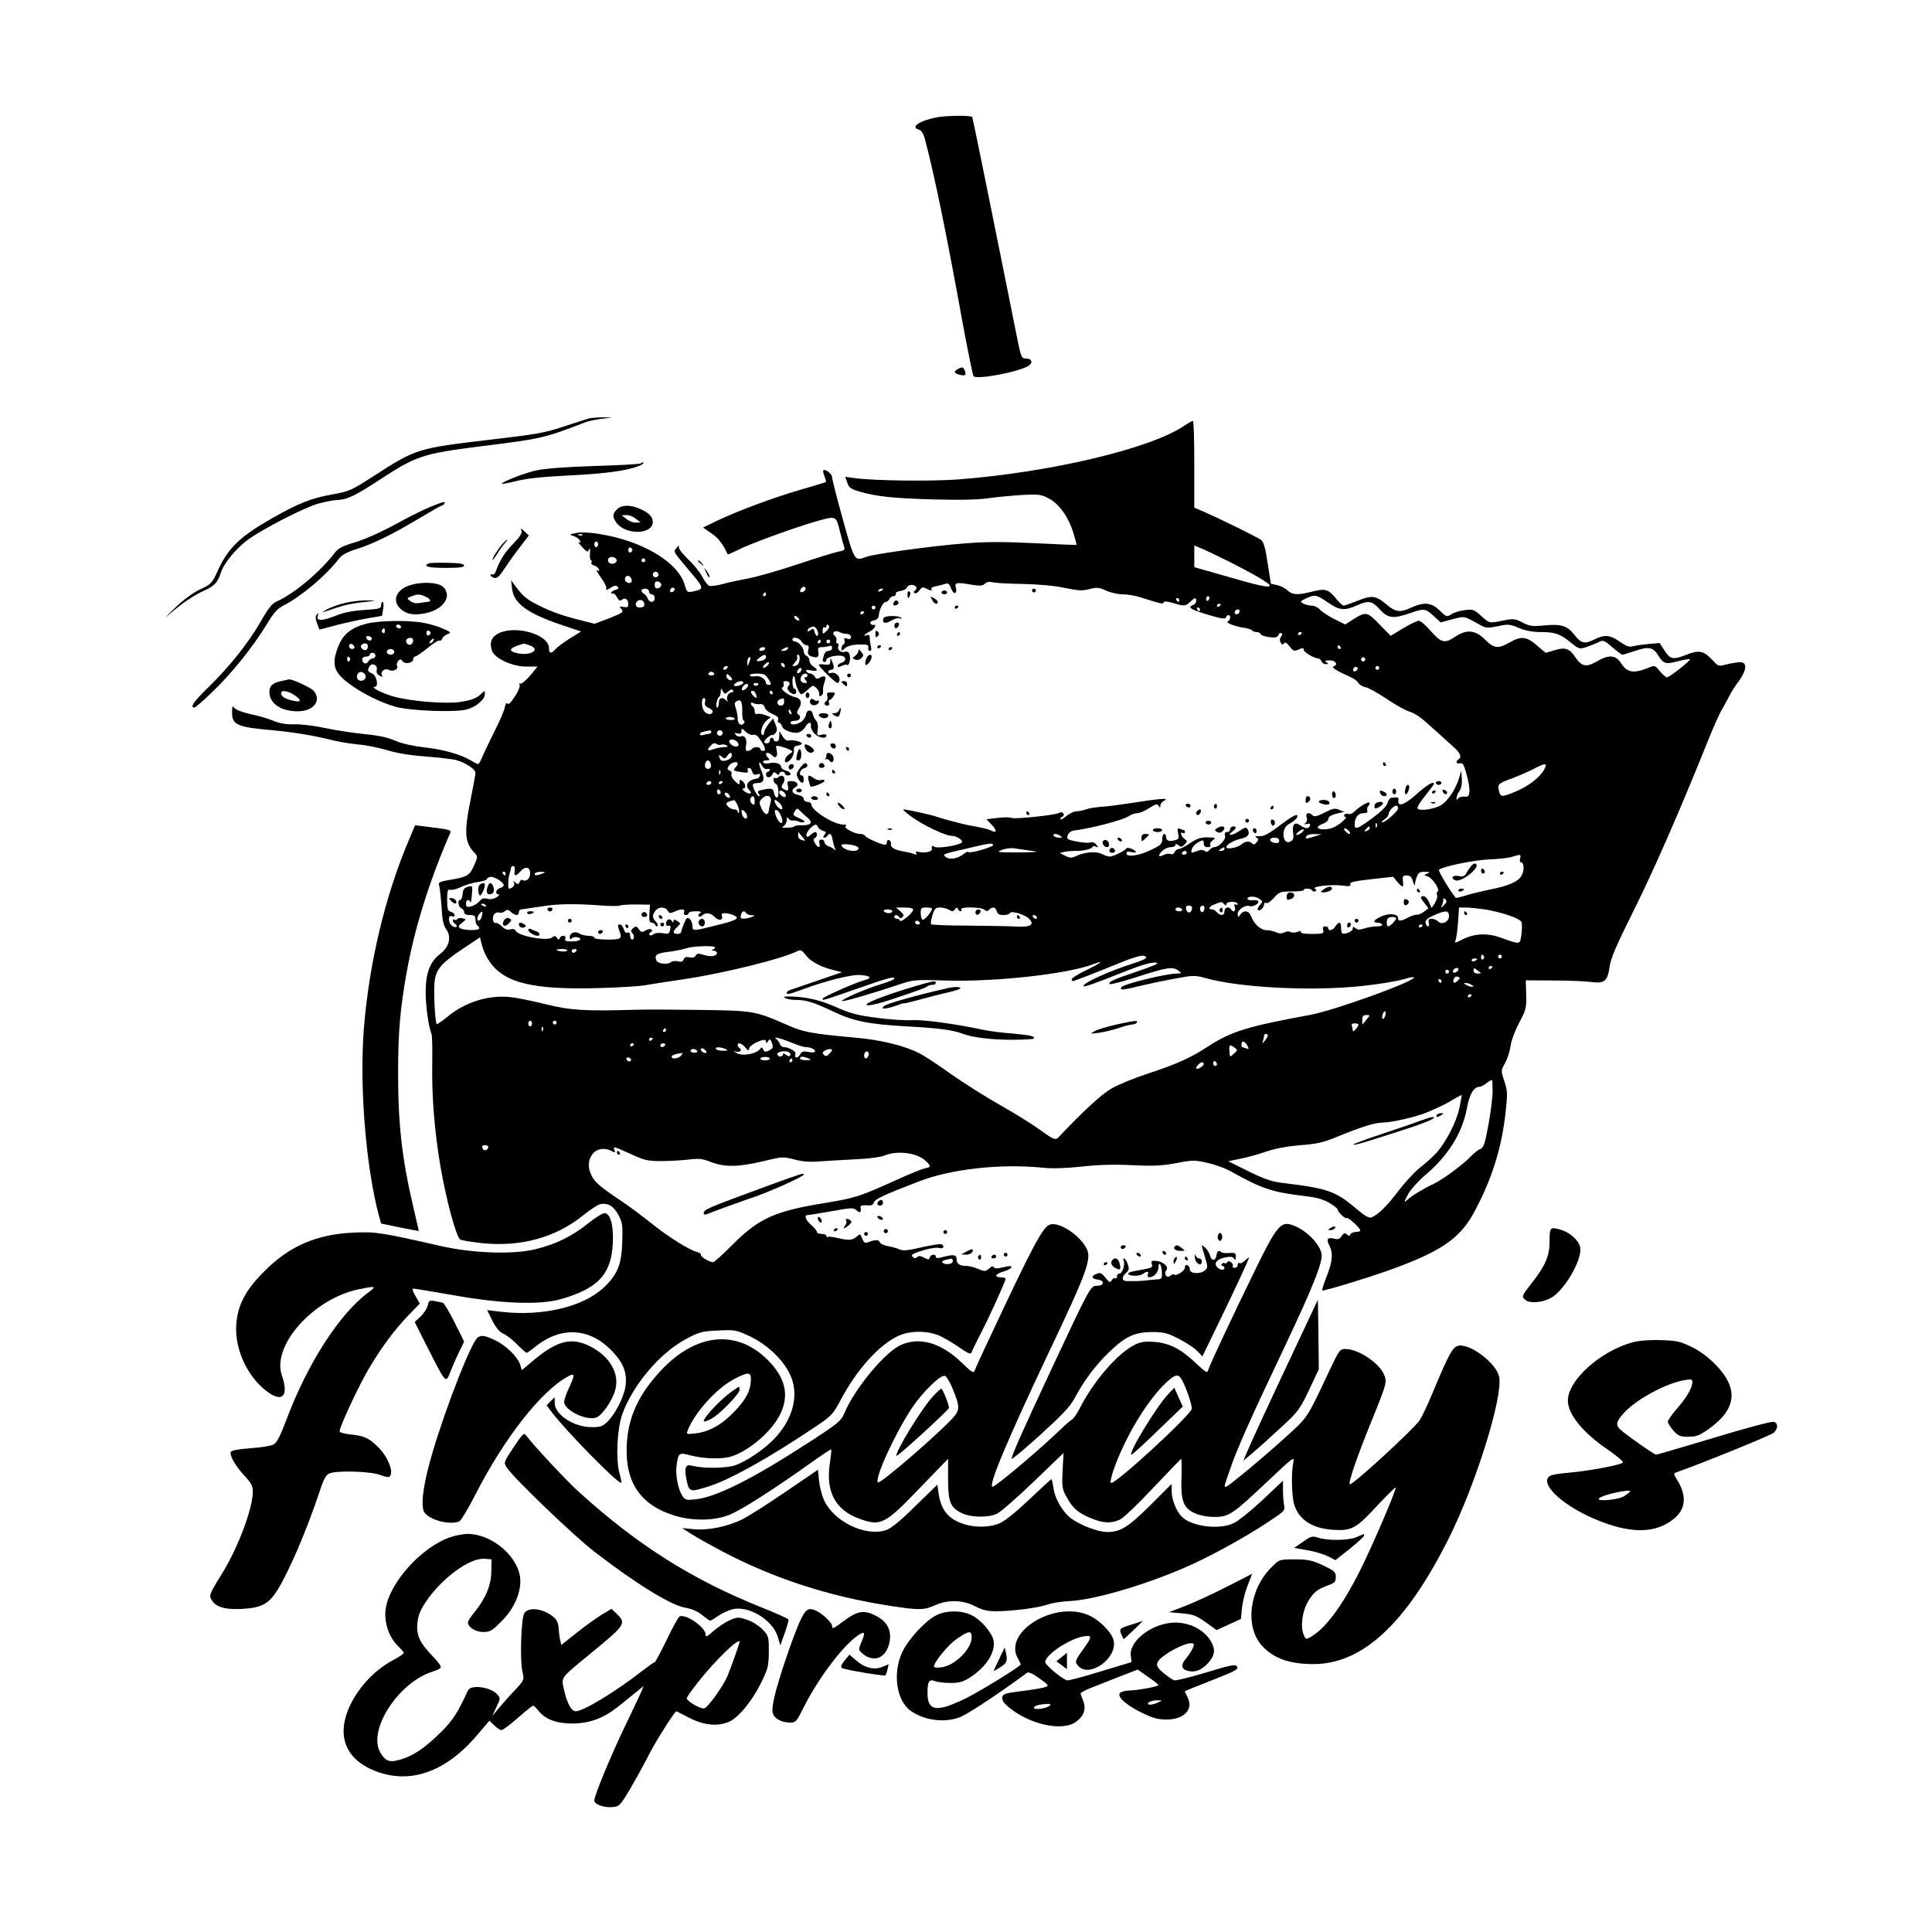 <?xml version="1.0" standalone="no"?>
<!DOCTYPE svg PUBLIC "-//W3C//DTD SVG 20010904//EN"
 "http://www.w3.org/TR/2001/REC-SVG-20010904/DTD/svg10.dtd">
<svg version="1.0" xmlns="http://www.w3.org/2000/svg"
 width="1024pt" height="1024pt" viewBox="0 0 1024 1024"
 preserveAspectRatio="xMidYMid meet">
<g transform="translate(0,1024) scale(0.1,-0.1)"
fill="#000000" stroke="none">
<path d="M4971 9619 c-93 -16 -150 -53 -101 -66 12 -3 23 -19 30 -42 50 -186
115 -501 200 -971 29 -157 56 -289 60 -294 19 -20 251 25 294 57 23 17 13 37
-18 37 -22 0 -25 8 -48 123 -13 67 -71 354 -128 637 -57 283 -105 517 -107
520 -8 9 -129 8 -182 -1z"/>
<path d="M5083 8287 c-30 -13 -29 -25 2 -33 32 -8 38 -3 28 23 -7 17 -12 19
-30 10z"/>
<path d="M3125 8023 c-11 -3 -72 -22 -135 -43 -101 -34 -148 -42 -380 -69
-399 -47 -402 -48 -628 -193 -120 -78 -130 -82 -223 -99 -108 -19 -179 -47
-319 -127 -168 -96 -230 -156 -284 -273 -32 -71 -36 -75 -96 -103 -41 -20 -88
-55 -139 -104 -42 -41 -53 -55 -26 -30 64 57 135 105 188 128 52 23 71 43 87
93 16 51 79 128 142 175 79 58 297 170 375 193 37 10 84 19 103 19 47 1 94 23
225 109 191 125 227 137 537 176 322 40 332 43 551 127 15 6 53 14 85 18 l57
7 -50 1 c-27 0 -59 -3 -70 -5z"/>
<path d="M6270 7979 c-185 -120 -709 -243 -1190 -280 -149 -11 -447 -7 -552 7
l-48 7 11 -32 c9 -26 19 -33 62 -46 95 -27 180 -36 392 -42 142 -4 239 -2 300
7 50 7 131 14 180 17 81 4 94 2 134 -19 55 -29 104 -98 130 -182 10 -33 18
-62 16 -64 -1 -1 -101 3 -221 9 -163 8 -257 8 -369 -1 -162 -12 -483 -56 -522
-71 -65 -24 -63 -27 -126 199 -32 114 -57 215 -57 224 0 16 -37 45 -46 35 -3
-2 0 -17 6 -32 6 -15 9 -29 8 -30 -2 -1 -60 -19 -129 -39 -147 -42 -331 -111
-444 -164 l-79 -38 45 -31 c37 -25 58 -53 86 -111 0 -2 23 8 50 21 70 36 302
120 416 153 113 31 107 34 131 -61 8 -34 18 -69 21 -77 5 -12 -3 -17 -32 -22
-21 -4 -117 -34 -213 -66 -96 -32 -213 -66 -260 -75 -47 -9 -110 -22 -141 -31
-31 -8 -63 -12 -70 -9 -8 3 -25 25 -38 50 -13 25 -47 66 -75 92 -28 27 -50 55
-48 63 2 11 -2 9 -12 -4 -18 -22 -22 -14 81 -137 65 -77 65 -81 6 -94 -31 -6
-32 -5 -44 36 -37 122 -229 235 -460 270 -43 7 -92 9 -115 4 -38 -7 -39 -8
-12 -17 14 -5 29 -16 32 -24 4 -10 2 -13 -7 -8 -6 4 1 -7 18 -25 26 -28 30
-30 37 -14 5 12 7 5 5 -19 -2 -21 1 -38 6 -38 4 0 5 -5 2 -11 -4 -6 2 -13 13
-16 11 -3 23 -12 26 -20 4 -9 2 -11 -6 -7 -12 8 -9 1 29 -55 12 -18 20 -38 16
-45 -4 -6 5 -3 21 7 21 14 31 16 39 8 9 -9 6 -13 -11 -17 -12 -4 -22 -11 -22
-16 0 -5 4 -7 8 -4 5 3 15 -6 22 -19 10 -19 16 -22 26 -14 17 14 34 3 34 -23
0 -16 -5 -19 -25 -15 -23 4 -24 3 -11 -12 13 -14 7 -19 -63 -47 l-79 -30 -68
17 c-107 27 -158 45 -230 81 -63 31 -84 49 -127 108 l-18 25 5 -44 c8 -78 81
-132 259 -192 l107 -36 -58 -36 c-31 -19 -66 -45 -76 -56 -25 -28 -36 -26 -36
3 0 72 -173 124 -266 80 -38 -18 -51 -49 -37 -91 13 -42 107 -86 183 -86 l59
0 -40 -49 c-23 -26 -46 -45 -51 -41 -7 3 -8 1 -4 -6 4 -7 -6 -34 -25 -62 -21
-33 -35 -46 -39 -38 -5 7 -11 -1 -15 -22 -4 -19 -29 -77 -56 -129 -26 -52 -54
-112 -63 -132 -8 -21 -18 -38 -22 -38 -4 0 -21 9 -38 19 -52 32 -146 59 -248
70 -61 7 -118 20 -153 35 -38 17 -88 28 -162 35 -60 6 -153 20 -208 32 -55 12
-129 21 -165 20 -45 -1 -79 5 -112 19 -26 11 -80 27 -120 35 -42 9 -78 23 -85
32 -11 14 -13 11 -13 -24 0 -65 28 -77 210 -93 117 -11 217 -27 325 -54 33 -8
94 -18 135 -22 41 -3 111 -18 155 -31 53 -16 123 -27 205 -33 69 -5 141 -14
160 -19 52 -16 100 -48 100 -68 0 -10 -12 -72 -25 -138 -36 -173 -32 -230 17
-282 21 -22 21 -23 3 -65 -25 -58 -36 -65 -122 -80 -60 -10 -72 -15 -66 -28 3
-8 9 -59 13 -112 4 -75 10 -103 26 -125 28 -39 15 -92 -33 -129 -54 -41 -77
-102 -77 -204 1 -77 15 -180 31 -220 4 -8 5 -80 4 -160 -3 -172 12 -354 43
-540 32 -184 84 -378 106 -390 9 -5 61 -13 116 -19 205 -21 389 30 533 146 36
29 77 56 90 60 41 10 74 -9 99 -57 21 -40 23 -56 20 -145 -4 -120 -26 -172
-100 -241 -108 -101 -324 -152 -540 -127 l-76 9 28 -57 c20 -38 38 -60 58 -68
16 -7 49 -32 73 -57 24 -24 46 -44 50 -44 3 0 24 14 45 31 141 114 298 102
418 -33 53 -57 71 -111 61 -177 -8 -56 -56 -149 -96 -187 -26 -25 -38 -29 -87
-28 -93 1 -192 67 -192 128 l0 30 -22 -21 -21 -22 26 -34 c78 -103 347 -377
370 -377 2 0 -2 24 -10 53 -20 74 -12 234 15 311 57 157 201 327 342 401 68
36 83 39 167 43 90 4 95 3 168 -31 89 -43 170 -118 209 -195 55 -108 23 -242
-84 -352 -54 -55 -142 -114 -202 -136 -45 -16 -162 -18 -220 -5 -32 8 -38 6
-44 -11 -3 -10 0 -41 6 -69 14 -57 18 -58 111 -29 112 34 319 149 565 314 93
62 98 68 141 148 86 162 206 294 308 339 59 26 143 27 205 3 25 -9 74 -38 109
-62 49 -34 66 -42 70 -31 2 8 24 52 48 99 48 92 133 280 133 292 0 4 -11 8
-25 8 -38 0 -30 18 15 31 22 7 40 16 40 21 0 10 -5 10 -52 -1 -26 -6 -38 -5
-41 3 -3 7 -11 5 -24 -7 -19 -17 -24 -17 -58 -3 -21 9 -48 16 -60 16 -38 0
-55 11 -55 36 0 25 -16 27 -82 9 -18 -5 -28 -3 -28 4 0 17 -28 13 -32 -4 -3
-13 -7 -13 -30 -1 -19 10 -29 11 -37 3 -8 -8 -14 -8 -23 1 -8 8 -5 14 14 21
54 21 110 32 128 26 20 -6 28 9 11 20 -6 3 -53 -4 -105 -16 -75 -17 -101 -20
-119 -11 -12 6 -39 13 -60 17 -21 3 -41 13 -44 21 -5 15 -25 14 -67 -2 -11 -4
-19 2 -26 21 -10 26 -11 27 -29 11 -23 -20 -42 -22 -100 -8 -25 6 -49 9 -53 6
-4 -3 -8 0 -8 5 0 6 -11 11 -25 11 -14 0 -25 4 -25 10 0 5 -13 22 -30 37 -30
26 -40 53 -19 53 6 0 63 9 126 20 109 20 117 20 134 4 18 -17 25 -10 20 19 -1
8 12 10 45 8 13 -1 23 5 26 16 5 17 51 39 238 111 170 66 431 95 655 73 53 -6
124 -3 210 6 89 10 174 12 268 7 110 -5 155 -3 231 11 88 17 98 17 167 1 41
-9 99 -30 129 -48 157 -88 214 -107 382 -127 64 -7 100 -17 133 -36 25 -15 45
-31 45 -36 0 -13 41 -52 48 -45 6 7 72 -53 72 -66 0 -4 -11 -8 -24 -8 -13 0
-26 -6 -29 -12 -3 -10 -7 -10 -18 -1 -12 10 -17 8 -28 -8 -9 -16 -19 -19 -37
-15 -37 10 -46 -1 -29 -34 22 -42 18 -86 -14 -167 -16 -40 -26 -73 -22 -73 20
0 231 64 346 105 276 98 381 168 456 306 95 175 148 341 169 534 11 100 10
115 -7 165 -18 55 -18 56 4 95 12 21 25 62 29 89 3 29 24 84 46 125 37 70 39
80 37 150 l-2 75 149 -1 c82 0 172 -4 199 -8 68 -9 86 5 96 80 6 45 35 113
128 299 109 219 241 521 388 886 29 74 65 155 80 180 14 25 33 59 41 75 8 17
30 51 49 76 41 58 45 99 7 99 -14 0 -46 -5 -71 -11 -45 -12 -45 -12 -78 24
-44 47 -70 53 -133 28 -74 -29 -88 -27 -119 20 l-27 41 -55 -5 c-31 -3 -69 -8
-84 -12 -23 -6 -37 -1 -72 24 -51 36 -81 39 -136 11 -48 -25 -71 -20 -104 25
-37 48 -71 59 -159 50 -65 -6 -79 -4 -117 16 -40 20 -49 21 -100 10 -76 -15
-74 -16 -119 25 -38 34 -43 36 -87 30 -26 -3 -58 -13 -71 -22 -23 -15 -26 -15
-61 20 -43 42 -82 47 -150 16 -60 -28 -83 -25 -131 15 -58 49 -78 51 -154 21
-35 -14 -69 -26 -75 -26 -5 0 -24 18 -41 39 -39 48 -57 53 -126 35 -75 -19
-104 -18 -130 7 -13 12 -37 24 -56 28 l-32 7 -17 108 c-12 82 -21 113 -35 124
-19 15 -222 114 -306 151 l-48 20 0 230 c0 127 -3 231 -7 230 -5 0 -28 -13
-53 -30z m-3183 -575 c-3 -3 -12 -4 -19 -1 -8 3 -5 6 6 6 11 1 17 -2 13 -5z
m83 -49 c0 -8 -4 -15 -10 -15 -5 0 -10 7 -10 15 0 8 5 15 10 15 6 0 10 -7 10
-15z m3335 -87 c132 -66 225 -120 225 -131 0 -14 -53 -3 -232 49 l-168 48 0
58 0 57 38 -16 c20 -8 82 -38 137 -65z m-3153 57 c0 -5 -5 -11 -11 -13 -6 -2
-11 4 -11 13 0 9 5 15 11 13 6 -2 11 -8 11 -13z m-84 -52 c5 -17 -26 -29 -40
-15 -6 6 -7 15 -3 22 9 14 37 9 43 -7z m152 -3 c0 -5 -4 -10 -10 -10 -5 0 -10
5 -10 10 0 6 5 10 10 10 6 0 10 -4 10 -10z m70 -75 c0 -8 -7 -15 -15 -15 -8 0
-15 7 -15 15 0 8 7 15 15 15 8 0 15 -7 15 -15z m-142 -28 c2 -10 -3 -17 -12
-17 -18 0 -29 16 -21 31 9 14 29 6 33 -14z m157 -27 c0 -8 -8 -16 -17 -18 -13
-2 -18 3 -18 18 0 15 5 20 18 18 9 -2 17 -10 17 -18z m1915 5 c85 -2 168 -9
223 -21 73 -15 96 -16 132 -6 38 10 49 9 87 -8 24 -11 63 -20 88 -20 25 0 68
-7 95 -16 111 -35 119 -37 122 -27 3 7 20 6 50 -3 60 -18 65 -18 91 6 25 24
32 25 32 5 0 -9 -7 -18 -15 -21 -36 -14 -14 -26 104 -60 49 -14 66 -15 69 -6
2 7 8 12 13 12 14 0 11 -28 -3 -33 -17 -6 37 -28 85 -34 21 -3 40 -10 43 -14
3 -5 14 -9 24 -9 10 0 20 -5 22 -11 2 -6 23 -13 46 -16 32 -4 43 -1 48 11 3 9
10 13 16 10 5 -3 4 -11 -2 -19 -8 -9 -8 -20 -2 -31 7 -12 11 -13 17 -4 5 9 14
4 30 -16 20 -26 25 -27 49 -16 21 9 26 9 26 -2 0 -13 56 -46 78 -46 5 0 12 -7
16 -15 3 -8 13 -15 23 -15 15 0 16 2 3 10 -11 7 -7 10 18 10 32 0 46 -24 20
-32 -13 -5 17 -24 85 -54 21 -9 42 -24 47 -34 5 -9 23 -20 40 -23 16 -4 65
-31 109 -61 43 -29 96 -59 117 -66 40 -13 63 -30 150 -109 28 -25 67 -61 87
-79 37 -32 46 -55 27 -67 -17 -10 -11 -27 8 -21 14 5 21 -5 35 -58 10 -34 17
-76 15 -92 -2 -24 -7 -29 -27 -26 -14 1 -28 -3 -33 -10 -6 -10 -8 -9 -8 2 0 9
7 26 16 38 9 14 14 38 12 65 l-3 42 -12 -40 c-20 -66 -68 -133 -108 -149 -46
-19 -107 -24 -112 -10 -2 7 16 37 42 68 25 31 45 58 45 61 0 17 -34 -3 -93
-55 -65 -58 -101 -69 -95 -31 2 9 -3 16 -9 15 -7 -1 -20 -2 -28 -2 -8 -1 -18
-14 -21 -28 -4 -17 -33 -45 -80 -80 -80 -59 -94 -64 -94 -33 0 35 19 59 46 59
18 0 24 4 21 14 -3 7 0 19 6 25 6 6 8 13 5 17 -7 6 -53 -21 -80 -48 -10 -10
-24 -15 -32 -12 -8 3 -17 1 -21 -5 -3 -6 0 -11 7 -11 7 0 -4 -14 -25 -31 -26
-21 -51 -32 -78 -34 -49 -4 -61 12 -20 28 17 6 31 17 31 24 0 15 15 24 54 33
l31 7 -27 11 c-23 10 -35 7 -78 -15 -39 -20 -54 -23 -62 -15 -20 20 -40 14
-33 -9 5 -13 2 -25 -6 -31 -10 -7 -8 -8 8 -5 15 3 20 1 16 -9 -7 -18 -23 -18
-52 2 -30 21 -44 4 -37 -43 4 -25 0 -35 -14 -43 -41 -22 -53 66 -12 90 36 21
54 39 47 49 -4 7 -38 -13 -88 -51 -63 -48 -88 -61 -112 -60 -21 2 -26 -1 -16
-7 12 -8 13 -12 1 -26 -9 -11 -16 -13 -24 -5 -14 14 -37 12 -57 -6 -19 -17
-79 -28 -79 -14 0 14 40 37 78 45 36 7 49 25 35 49 -8 14 -14 12 -47 -10 -37
-25 -68 -25 -33 0 21 16 22 26 2 26 -8 0 -15 -7 -15 -15 0 -8 -7 -15 -16 -15
-11 0 -15 -6 -11 -20 5 -21 -33 -60 -58 -60 -7 0 -18 -7 -25 -15 -9 -11 -16
-12 -25 -5 -9 7 -21 7 -39 0 -35 -13 -35 -13 -29 10 3 12 18 27 34 36 27 14
29 13 29 -6 0 -14 7 -20 21 -20 12 0 17 4 14 11 -4 6 1 17 11 24 18 14 18 14
-6 16 -50 4 -74 -3 -116 -32 -23 -16 -49 -29 -57 -29 -8 0 -18 -7 -21 -16 -4
-10 -12 -14 -22 -10 -8 3 -25 1 -36 -5 -28 -15 -33 -4 -9 20 12 12 32 21 46
21 14 0 25 5 25 11 0 8 5 7 16 -1 12 -11 18 -10 32 4 16 16 16 18 0 30 -19 14
-26 42 -8 31 6 -3 10 -1 10 4 0 6 -2 11 -4 11 -2 0 -12 3 -21 7 -15 5 -16 1
-11 -24 6 -27 4 -31 -19 -37 -30 -8 -45 -1 -45 20 0 8 -4 14 -10 14 -5 0 -10
-13 -10 -28 0 -25 -8 -32 -60 -57 -64 -31 -130 -40 -130 -18 0 9 8 11 25 7 14
-3 25 -4 25 0 0 11 -43 28 -49 20 -10 -14 -71 -44 -89 -44 -9 0 -30 7 -45 15
-30 15 -96 8 -142 -16 -15 -7 -28 -6 -49 5 l-29 15 24 6 c13 3 38 5 54 5 41
-2 95 11 95 21 0 5 8 5 18 2 15 -6 15 -5 3 10 -8 11 -21 15 -32 12 -11 -4 -44
-1 -74 5 -50 10 -53 13 -46 33 5 13 18 23 32 25 96 12 262 56 291 76 12 9 33
16 45 16 13 0 42 12 64 27 34 22 42 24 50 12 7 -12 9 -11 9 2 0 9 10 21 23 27
26 14 -31 9 -183 -15 -52 -8 -120 -17 -151 -19 -31 -2 -69 -8 -84 -14 -14 -5
-37 -10 -50 -10 -13 0 -37 -12 -54 -26 -17 -14 -31 -21 -31 -16 0 6 5 12 12
14 6 2 8 10 4 16 -5 8 -13 9 -24 3 -23 -12 -239 -34 -252 -26 -6 4 -38 4 -71
0 l-61 -7 28 -29 c29 -31 28 -47 -3 -31 -16 8 -42 14 -118 28 -34 6 -149 37
-170 45 -23 9 -158 39 -176 39 -7 0 13 -18 44 -40 64 -46 178 -100 211 -100
27 0 64 -25 53 -36 -15 -15 -131 -33 -144 -22 -12 9 -17 5 -14 -14 1 -12 -39
-20 -66 -14 -18 5 -23 3 -17 -5 5 -9 2 -10 -12 -5 -10 4 -35 10 -54 13 -48 8
-71 21 -68 40 2 9 -3 18 -9 20 -7 3 -13 -3 -13 -12 0 -12 -6 -15 -22 -10 -37
11 -87 35 -93 45 -3 6 -15 10 -25 10 -32 0 -92 33 -78 42 8 5 3 8 -14 8 -50 0
-168 75 -168 107 0 7 -9 13 -20 13 -11 0 -20 7 -20 15 0 9 -12 18 -30 22 -33
6 -40 27 -14 41 22 12 9 32 -22 32 -21 0 -24 -3 -18 -25 6 -26 -1 -31 -24 -16
-12 7 -12 12 -1 29 17 27 -1 53 -24 34 -8 -7 -17 -9 -20 -5 -4 3 -7 -1 -7 -11
0 -9 6 -19 13 -21 15 -6 18 -77 3 -72 -6 2 -12 13 -14 25 -4 24 -12 26 -61 16
-25 -5 -29 -9 -20 -20 6 -8 7 -14 2 -14 -10 0 -33 43 -33 60 0 6 11 10 25 10
34 0 40 19 20 65 -17 42 -14 60 5 25 7 -12 18 -19 26 -16 8 3 14 1 14 -4 0 -6
-4 -10 -10 -10 -5 0 -10 -7 -10 -15 0 -20 26 -19 34 1 5 13 9 14 21 4 10 -9
15 -9 15 -1 0 6 7 11 15 11 8 0 15 -4 15 -10 0 -5 7 -10 15 -10 24 0 17 19
-10 26 -14 3 -25 12 -25 19 0 18 -32 27 -63 20 -14 -4 -28 -2 -31 4 -5 7 2 11
15 11 18 0 20 3 11 12 -7 7 -12 16 -12 20 0 13 17 9 34 -7 19 -19 30 -3 22 31
-6 23 -4 24 21 18 16 -4 37 -11 48 -17 19 -10 19 -10 -3 -25 -21 -14 -30 -42
-14 -42 18 0 42 38 40 61 -2 18 2 25 20 27 12 2 22 7 22 11 0 11 -55 22 -72
16 -7 -3 -21 7 -30 22 l-17 28 -1 -27 c0 -18 -5 -28 -15 -28 -8 0 -15 5 -15
10 0 6 -4 10 -10 10 -5 0 -10 -7 -10 -15 0 -8 -7 -15 -15 -15 -8 0 -15 3 -15
8 0 10 37 42 43 36 2 -2 10 2 17 11 10 12 10 21 0 46 l-13 31 -23 -29 c-13
-15 -23 -36 -24 -46 0 -10 -5 -15 -10 -12 -15 9 0 58 24 77 l21 17 -29 11
c-16 6 -35 9 -43 6 -8 -3 -13 2 -13 14 0 10 -4 22 -10 25 -5 3 -10 11 -10 16
0 6 6 7 13 2 6 -4 22 -6 33 -5 14 2 23 -4 27 -17 2 -11 21 -27 41 -35 25 -11
34 -19 30 -30 -3 -9 -1 -16 4 -16 6 0 13 -9 17 -20 8 -24 70 -43 96 -29 10 5
23 18 29 29 13 24 33 26 28 3 -2 -10 6 -28 18 -40 22 -24 64 -31 64 -12 0 7
-10 9 -26 5 -24 -6 -25 -5 -20 26 3 20 0 39 -8 48 -8 8 -16 24 -18 35 -5 27
-32 25 -36 -2 -2 -13 -13 -30 -25 -38 -24 -17 -57 -20 -57 -5 0 6 11 10 25 10
25 0 35 23 14 35 -7 5 -5 15 5 30 20 30 11 55 -23 61 -32 7 -81 45 -64 51 7 2
9 11 6 19 -3 8 1 14 9 14 22 0 29 -12 17 -26 -8 -10 -7 -17 4 -29 20 -19 37
-19 37 0 0 8 -4 15 -10 15 -5 0 -10 16 -10 37 0 36 11 40 15 6 2 -26 23 -73
32 -73 5 0 20 11 35 25 27 25 28 25 46 7 10 -10 16 -24 14 -31 -3 -8 1 -12 9
-9 8 3 13 14 11 25 -1 11 2 31 7 45 12 32 5 41 -22 27 -16 -9 -22 -8 -29 5 -5
9 -15 16 -23 16 -8 0 -17 5 -21 12 -5 8 2 9 24 5 36 -7 42 2 12 21 -11 7 -20
21 -20 31 0 10 -7 21 -15 25 -8 3 -15 13 -15 22 0 21 -28 54 -47 54 -7 0 -13
5 -13 10 0 18 35 11 48 -10 7 -11 19 -20 27 -20 11 0 14 -7 9 -25 -5 -20 -1
-27 17 -34 31 -11 42 -4 36 25 -3 20 0 24 19 24 12 0 29 3 38 6 11 4 16 1 16
-10 0 -9 -8 -16 -19 -16 -16 0 -23 -11 -31 -50 -1 -2 3 -6 9 -8 6 -2 11 3 11
11 0 15 62 29 88 19 19 -7 14 -29 -8 -35 -11 -3 -20 -10 -20 -16 0 -9 5 -9 20
-1 11 6 24 9 29 6 11 -7 21 29 14 54 -4 13 -11 19 -22 16 -23 -8 -45 9 -38 28
4 9 2 16 -4 16 -6 0 -9 6 -6 14 3 8 -1 20 -9 27 -20 16 3 32 27 18 10 -5 27
-9 38 -9 12 0 21 -7 21 -16 0 -11 -6 -14 -20 -9 -15 5 -18 3 -14 -8 3 -8 1
-18 -5 -22 -6 -3 -11 -13 -11 -22 0 -14 2 -14 19 2 13 11 38 18 73 19 45 1 53
-2 50 -16 -2 -10 2 -18 9 -18 7 0 9 9 5 23 -3 12 -6 32 -6 44 0 17 -4 21 -17
16 -23 -8 -10 7 19 21 23 12 37 38 18 34 -7 -2 -14 2 -17 9 -2 6 6 13 19 15
16 2 24 11 26 28 4 35 23 70 38 70 6 0 14 7 18 15 3 8 12 15 21 15 8 0 14 6
13 13 -2 7 9 13 25 15 16 2 31 10 34 18 6 17 39 19 49 3 3 -6 1 -15 -6 -19 -8
-5 -9 -10 -2 -14 6 -3 17 3 25 15 12 17 19 19 35 10 25 -13 35 -14 28 -2 -3 5
10 12 30 15 19 4 42 10 50 13 9 3 18 -5 25 -26 13 -35 34 -31 25 5 -7 27 3 29
89 14 39 -6 53 -5 65 6 10 10 23 12 40 8 14 -4 86 -8 160 -9z m-1849 -38 c-13
-13 -26 -3 -16 12 3 6 11 8 17 5 6 -4 6 -10 -1 -17z m699 14 c0 -12 -20 -25
-27 -18 -7 7 6 27 18 27 5 0 9 -4 9 -9z m-830 -16 c0 -8 7 -15 15 -15 8 0 15
-9 15 -20 0 -25 -28 -27 -37 -2 -4 9 -12 21 -20 25 -20 12 -16 27 7 27 11 0
20 -7 20 -15z m1240 11 c0 -2 -7 -7 -16 -10 -8 -3 -12 -2 -9 4 6 10 25 14 25
6z m-620 -26 c0 -5 -5 -10 -11 -10 -5 0 -7 5 -4 10 3 6 8 10 11 10 2 0 4 -4 4
-10z m2984 -47 c55 -38 84 -40 145 -13 63 29 83 26 124 -20 42 -47 72 -51 160
-20 75 26 81 26 125 -14 l38 -35 62 17 c67 17 56 20 154 -34 23 -13 37 -13 87
-3 54 12 63 11 111 -9 35 -15 74 -22 116 -22 76 0 103 -9 160 -56 42 -34 45
-35 81 -24 21 7 50 19 65 26 25 13 29 12 73 -26 25 -22 50 -40 54 -40 4 0 34
9 67 20 72 25 96 20 123 -24 28 -45 40 -48 107 -30 31 8 59 12 61 10 6 -6
-109 -96 -122 -96 -5 0 -22 14 -37 32 -26 32 -28 33 -60 19 -80 -32 -113 -27
-146 24 -28 44 -66 47 -129 9 -55 -32 -80 -27 -113 22 -31 47 -54 55 -110 38
-25 -8 -46 -14 -47 -14 -1 0 -23 18 -48 40 -55 47 -82 50 -144 15 -60 -35 -83
-32 -130 15 -52 52 -98 56 -160 14 -54 -36 -73 -31 -127 31 -26 30 -55 55 -64
55 -9 0 -46 -18 -83 -40 l-66 -40 -60 61 c-65 68 -72 69 -144 23 l-37 -24 -58
29 c-31 16 -66 38 -76 50 -11 12 -30 21 -43 21 -13 0 -34 5 -45 11 -19 10 -18
12 18 29 45 20 52 18 118 -27z m-634 28 c0 -6 -4 -12 -8 -15 -5 -3 -9 1 -9 9
0 8 4 15 9 15 4 0 8 -4 8 -9z m-160 -11 c0 -5 -2 -10 -4 -10 -3 0 -8 5 -11 10
-3 6 -1 10 4 10 6 0 11 -4 11 -10z m-2837 -14 c7 -18 -1 -26 -25 -26 -18 0
-25 20 -11 33 11 12 31 8 36 -7z m3057 -10 c0 -3 -4 -8 -10 -11 -5 -3 -10 -1
-10 4 0 6 5 11 10 11 6 0 10 -2 10 -4z m-1830 -16 c0 -5 -4 -10 -10 -10 -5 0
-10 5 -10 10 0 6 5 10 10 10 6 0 10 -4 10 -10z m1720 -10 c0 -5 -2 -10 -4 -10
-3 0 -8 5 -11 10 -3 6 -1 10 4 10 6 0 11 -4 11 -10z m210 -8 c0 -13 -12 -22
-22 -16 -10 6 -1 24 13 24 5 0 9 -4 9 -8z m-1990 -6 c0 -3 -4 -8 -10 -11 -5
-3 -10 -1 -10 4 0 6 5 11 10 11 6 0 10 -2 10 -4z m-344 -43 c-7 -7 -26 7 -26
19 0 6 6 6 15 -2 9 -7 13 -15 11 -17z m158 -32 c3 -4 -3 -16 -14 -26 -19 -18
-20 -17 -20 4 0 12 4 19 10 16 6 -3 10 -1 10 4 0 13 7 14 14 2z m-67 -13 c11
-18 13 -38 3 -38 -4 0 -10 10 -13 22 -5 18 -8 19 -21 8 -10 -7 -16 -8 -16 -2
0 9 15 19 32 21 4 1 10 -5 15 -11z m2573 -22 c0 -3 -4 -8 -10 -11 -5 -3 -10
-1 -10 4 0 6 5 11 10 11 6 0 10 -2 10 -4z m-2550 -46 c0 -5 -5 -10 -11 -10 -5
0 -7 5 -4 10 3 6 8 10 11 10 2 0 4 -4 4 -10z m50 0 c0 -5 -4 -10 -10 -10 -5 0
-10 5 -10 10 0 6 5 10 10 10 6 0 10 -4 10 -10z m-1592 -21 c61 -21 5 -57 -66
-41 -44 9 -45 24 -2 39 19 7 35 12 36 12 1 1 15 -4 32 -10z m4297 -9 c3 -5 1
-10 -4 -10 -6 0 -11 5 -11 10 0 6 2 10 4 10 3 0 8 -4 11 -10z m-3050 -10 c-3
-5 -13 -10 -21 -10 -8 0 -12 5 -9 10 3 6 13 10 21 10 8 0 12 -4 9 -10z m120 0
c-3 -5 -14 -10 -23 -10 -15 0 -15 2 -2 10 20 13 33 13 25 0z m-115 -44 c0 -7
-11 -16 -25 -18 -29 -6 -32 0 -7 18 22 17 32 17 32 0z m178 -13 c-2 -18 -10
-29 -23 -32 -20 -3 -20 -3 -2 17 11 12 16 26 12 31 -3 6 -1 11 5 11 6 0 10
-12 8 -27z m-267 -14 c-9 -22 -10 -22 -10 -3 -1 11 2 24 6 27 12 12 14 0 4
-24z m3263 10 c-3 -5 -10 -7 -15 -3 -5 3 -7 10 -3 15 3 5 10 7 15 3 5 -3 7
-10 3 -15z m-3164 -24 c-7 -8 -17 -15 -22 -15 -6 0 -5 7 2 15 7 8 17 15 22 15
6 0 5 -7 -2 -15z m90 -6 c0 -6 -4 -7 -10 -4 -5 3 -10 11 -10 16 0 6 5 7 10 4
6 -3 10 -11 10 -16z m-305 -9 c-3 -5 -11 -10 -16 -10 -6 0 -7 5 -4 10 3 6 11
10 16 10 6 0 7 -4 4 -10z m3336 -13 c-13 -13 -26 -3 -16 12 3 6 11 8 17 5 6
-4 6 -10 -1 -17z m119 13 c0 -5 -4 -10 -10 -10 -5 0 -10 5 -10 10 0 6 5 10 10
10 6 0 10 -4 10 -10z m-3062 -12 c-2 -6 -10 -14 -16 -16 -7 -2 -10 2 -6 12 7
18 28 22 22 4z m-463 -18 c3 -5 -3 -10 -15 -10 -12 0 -18 5 -15 10 3 6 10 10
15 10 5 0 12 -4 15 -10z m95 -31 c0 -5 -7 -6 -15 -3 -8 4 -15 13 -15 21 0 13
3 13 15 3 8 -7 15 -16 15 -21z m175 23 c6 -4 16 -17 23 -29 10 -19 10 -23 -3
-23 -8 0 -15 4 -15 9 0 21 -33 42 -56 37 -12 -3 -26 -2 -29 4 -7 12 65 14 80
2z m225 -2 c0 -5 -5 -10 -11 -10 -8 0 -8 -5 1 -15 10 -12 10 -15 -3 -15 -20 0
-29 14 -21 34 7 17 34 22 34 6z m-340 -39 c0 -10 -42 -23 -49 -15 -7 6 20 24
37 24 6 0 12 -4 12 -9z m16 -29 c-8 -9 -19 -13 -22 -9 -10 9 16 38 28 31 6 -4
4 -13 -6 -22z m64 24 c0 -11 -19 -15 -25 -6 -3 5 1 10 9 10 9 0 16 -2 16 -4z
m-160 -41 c12 11 20 13 25 6 3 -6 0 -11 -8 -11 -17 0 -30 -27 -21 -43 5 -8 2
-7 -7 1 -21 20 -39 14 -39 -13 0 -14 -4 -25 -9 -25 -10 0 -2 48 10 56 5 3 9
15 9 27 1 20 1 21 11 4 10 -17 12 -17 29 -2z m149 -21 c3 -16 1 -17 -13 -5
-19 16 -21 34 -3 29 6 -3 14 -13 16 -24z m86 16 c3 -5 1 -10 -4 -10 -6 0 -11
5 -11 10 0 6 2 10 4 10 3 0 8 -4 11 -10z m-358 -51 c-4 -15 1 -23 19 -31 14
-6 23 -16 21 -22 -5 -16 -30 -14 -44 4 -16 19 -17 70 -2 70 7 0 9 -9 6 -21z
m419 1 c0 -13 -7 -20 -18 -20 -20 0 -25 26 -5 33 21 9 23 8 23 -13z m-222 -48
c-1 -29 3 -52 8 -52 5 0 6 -4 3 -10 -13 -22 -35 -10 -35 19 0 16 -5 42 -10 57
-8 21 -8 29 2 36 24 15 33 1 32 -50z m260 -8 c3 -8 2 -12 -4 -9 -6 3 -10 10
-10 16 0 14 7 11 14 -7z m-300 -33 c3 -4 -8 -8 -23 -7 -16 1 -27 4 -24 9 6 10
41 9 47 -2z m98 -86 c10 4 23 -4 35 -22 29 -41 35 -63 18 -63 -8 0 -15 5 -15
10 0 6 -9 10 -19 10 -11 0 -23 -4 -26 -10 -3 -5 -13 -10 -21 -10 -12 0 -14 7
-10 28 7 33 -6 57 -27 49 -9 -3 -21 0 -27 8 -9 11 -7 12 9 8 16 -4 21 -1 21
13 0 16 2 15 23 -5 14 -12 31 -19 39 -16z m-222 15 c0 -5 -6 -10 -14 -10 -8 0
-21 -3 -30 -6 -9 -3 -16 -1 -16 4 0 9 9 13 53 21 4 0 7 -3 7 -9z m60 -5 c0 -8
-7 -15 -15 -15 -8 0 -15 7 -15 15 0 8 7 15 15 15 8 0 15 -7 15 -15z m79 -49
c7 -9 8 -17 2 -20 -13 -8 -38 3 -45 20 -7 19 28 19 43 0z m-86 -13 c8 3 20 1
28 -4 10 -6 7 -9 -13 -9 -15 0 -39 -5 -54 -10 -34 -13 -41 -7 -17 18 12 13 22
16 30 9 7 -5 19 -7 26 -4z m55 -60 c-4 -23 -55 -36 -62 -16 -9 24 -7 26 10 12
15 -12 18 -11 28 4 14 22 28 22 24 0z m-112 -38 c8 -19 -4 -35 -20 -29 -8 3
-12 14 -9 25 6 22 21 25 29 4z m144 -3 c0 -4 -5 -13 -12 -20 -15 -15 -11 -18
34 -25 29 -4 36 -3 31 9 -3 8 0 14 7 14 6 0 14 -9 17 -20 4 -15 11 -19 25 -14
15 4 19 2 16 -7 -3 -8 -9 -15 -14 -15 -50 -8 -69 -35 -42 -62 19 -19 1 -25
-24 -8 -12 9 -17 16 -10 16 17 0 15 25 -3 40 -12 10 -15 9 -15 -6 0 -15 -3
-15 -24 5 -14 13 -22 29 -19 37 3 8 -2 17 -10 20 -13 5 -14 9 -4 25 12 19 47
27 47 11z m4273 -33 c-25 -43 -84 -87 -151 -115 -71 -29 -78 -29 -86 -1 -11
40 -7 44 67 71 39 15 92 38 117 51 63 34 75 32 53 -6z m-4366 -21 c-3 -8 -6
-5 -6 6 -1 11 2 17 5 13 3 -3 4 -12 1 -19z m-47 -48 c0 -5 -7 -10 -16 -10 -8
0 -12 5 -9 10 3 6 10 10 16 10 5 0 9 -4 9 -10z m60 6 c0 -3 -4 -8 -10 -11 -5
-3 -10 -1 -10 4 0 6 5 11 10 11 6 0 10 -2 10 -4z m-10 -57 c0 -5 -4 -9 -10 -9
-5 0 -10 7 -10 16 0 8 5 12 10 9 6 -3 10 -10 10 -16z m339 -2 c6 -8 8 -17 4
-20 -7 -8 -33 11 -33 24 0 13 16 11 29 -4z m-291 -16 c3 -8 -1 -12 -9 -9 -7 2
-15 10 -17 17 -3 8 1 12 9 9 7 -2 15 -10 17 -17z m216 -35 c-4 -12 -8 -30 -9
-41 -3 -31 -25 -24 -40 13 -13 29 -12 34 7 52 26 24 52 9 42 -24z m-84 8 c0
-22 -2 -24 -14 -14 -8 6 -12 18 -9 26 9 23 23 16 23 -12z m-90 -24 c7 -17 10
-33 6 -37 -3 -3 -6 -1 -6 5 0 7 -8 12 -18 12 -18 0 -42 18 -42 31 0 6 16 13
41 18 4 0 12 -13 19 -29z m225 10 c18 -20 15 -38 -4 -25 -15 9 -33 45 -23 45
5 0 17 -9 27 -20z m3275 -24 c0 -16 -68 -76 -85 -75 -5 0 0 7 13 16 12 8 22
21 22 29 0 15 27 44 41 44 5 0 9 -6 9 -14z m-3131 -49 c32 -26 21 -42 -28 -41
-22 0 -41 -2 -41 -6 0 -3 -17 -7 -37 -7 -29 -1 -33 1 -20 8 9 6 17 20 17 32 0
16 3 18 9 9 4 -8 14 -12 22 -11 8 1 22 -1 31 -5 10 -5 23 -6 30 -3 7 2 -4 11
-25 20 -34 15 -36 18 -25 36 12 19 13 19 29 3 9 -9 26 -25 38 -35z m-319 6 c0
-24 -25 -9 -28 17 -3 21 -2 22 12 11 9 -7 16 -20 16 -28z m181 0 c15 -40 -2
-49 -22 -12 -17 34 -16 55 2 43 6 -3 14 -17 20 -31z m3156 -55 c-3 -8 -6 -5
-6 6 -1 11 2 17 5 13 3 -3 4 -12 1 -19z m-2961 -2 c3 -8 15 -16 26 -20 18 -4
19 -7 8 -20 -8 -10 -8 -16 -2 -16 6 0 14 5 17 10 11 18 23 11 27 -17 3 -16 8
-37 13 -48 4 -11 3 -15 -2 -9 -4 6 -18 14 -30 18 -13 4 -23 14 -23 22 0 8 -7
14 -16 14 -11 0 -15 -6 -11 -20 7 -27 -9 -25 -24 2 -9 16 -9 23 0 26 13 4 15
32 2 32 -5 0 -16 -7 -25 -15 -25 -26 -31 4 -5 31 26 27 37 30 45 10z m2924 -5
c0 -5 -7 -12 -16 -15 -14 -5 -15 -4 -4 9 14 17 20 19 20 6z m-364 -27 c-11 -7
-22 -12 -25 -9 -2 3 4 12 15 19 10 8 21 12 24 9 3 -2 -4 -11 -14 -19z m254 11
c7 -8 8 -15 2 -15 -5 0 -15 7 -22 15 -7 8 -8 15 -2 15 5 0 15 -7 22 -15z
m-2896 -32 c17 -21 17 -21 -3 -16 -13 3 -21 13 -21 26 0 11 1 18 3 16 1 -2 10
-14 21 -26z m1366 7 c12 -8 11 -10 -7 -10 -12 0 -25 5 -28 10 -8 13 15 13 35
0z m1345 -4 c-43 -14 -51 -13 -40 3 3 6 23 11 43 10 l37 -1 -40 -12z m-185
-22 c0 -10 -7 -14 -22 -12 -32 5 -35 28 -4 28 17 0 26 -5 26 -16z m-2237 -31
c16 -9 5 -23 -19 -23 -30 0 -64 16 -64 31 0 9 63 3 83 -8z m721 9 c6 -10 -122
-47 -131 -38 -4 3 -13 0 -22 -8 -30 -25 -75 -35 -96 -20 -22 17 -23 16 115 48
120 28 127 29 134 18z m206 -32 c43 -5 27 -7 -70 -8 -116 0 -122 1 -90 13 20
8 50 12 70 8 19 -3 60 -9 90 -13z m1020 10 c0 -5 -8 -10 -17 -10 -15 0 -16 2
-3 10 19 12 20 12 20 0z m-200 -20 c0 -5 -7 -10 -16 -10 -8 0 -12 5 -9 10 3 6
10 10 16 10 5 0 9 -4 9 -10z m1767 -30 c-3 -11 -1 -20 3 -20 17 0 21 -40 6
-68 -18 -35 -67 -57 -175 -78 -42 -9 -98 -22 -124 -31 -27 -8 -50 -13 -51 -12
-34 42 -95 144 -89 149 21 18 187 52 268 55 50 2 104 8 120 14 44 14 48 13 42
-9z m-5329 -65 c-6 -30 6 -32 29 -5 26 31 53 26 53 -9 0 -28 -22 -47 -41 -35
-5 3 -12 -2 -15 -11 -5 -13 -9 -13 -22 -3 -13 11 -14 11 -8 -1 8 -12 -8 -30
-27 -31 -6 0 -3 64 4 80 2 5 6 21 8 33 0 4 6 7 12 7 7 0 9 -10 7 -25z m-48
-15 c0 -5 -2 -10 -4 -10 -3 0 -8 5 -11 10 -3 6 -1 10 4 10 6 0 11 -4 11 -10z
m195 0 c-28 -12 -47 -12 -40 0 3 6 18 10 33 9 24 0 25 -1 7 -9z m4690 0 c-20
-9 -19 -9 2 -15 25 -8 67 -71 53 -80 -5 -3 -7 -12 -3 -20 3 -9 -3 -27 -12 -42
l-17 -26 -14 31 c-7 18 -20 32 -29 32 -20 0 -19 -7 6 -38 l20 -26 -23 -18
c-13 -10 -30 -17 -38 -16 -8 1 -29 -6 -47 -15 -39 -21 -53 -21 -53 -3 0 22
-44 27 -83 11 -42 -17 -56 -35 -28 -35 11 0 23 -4 26 -10 4 -6 -8 -10 -28 -10
-19 0 -48 -5 -66 -11 -24 -8 -35 -8 -46 1 -12 10 -15 10 -15 -3 0 -14 -47 -33
-57 -23 -3 3 -5 17 -5 31 0 30 -13 32 -30 5 -13 -21 -38 -27 -38 -10 0 6 -7
10 -16 10 -11 0 -15 -6 -11 -20 5 -18 0 -20 -60 -20 -40 0 -62 4 -58 10 4 6
-2 7 -18 1 -13 -5 -30 -5 -37 -1 -8 5 -22 4 -33 -2 -14 -7 -27 -7 -44 1 -13 6
-36 11 -51 11 -30 0 -66 33 -81 74 -12 30 -38 34 -57 9 -12 -17 -13 -17 -14 3
0 22 39 49 62 42 16 -6 48 9 48 23 0 6 -12 9 -27 8 -16 -2 -29 1 -31 6 -4 16
42 17 63 1 19 -14 19 -15 2 -33 -9 -11 -14 -23 -10 -26 9 -9 33 12 33 30 0 8
5 11 11 7 7 -4 24 8 41 27 28 32 34 34 94 34 35 0 64 3 64 7 0 12 38 10 45 -2
4 -6 11 -7 17 -4 7 4 6 9 -3 14 -18 12 94 24 148 16 35 -5 44 -3 40 8 -4 10
21 16 111 26 l116 13 22 -27 c29 -33 34 -33 30 4 -3 26 0 30 20 30 18 0 26 -8
33 -32 5 -18 10 -25 10 -16 1 9 5 28 11 42 8 21 16 26 42 25 28 0 30 -2 13 -9z
m-4895 -62 c0 -5 -9 -12 -20 -15 -22 -6 -28 -33 -8 -33 7 0 3 -7 -9 -15 -15
-10 -32 -13 -49 -9 -20 5 -31 2 -43 -13 -9 -11 -28 -23 -43 -27 -24 -5 -28 -3
-28 14 0 22 16 27 23 8 2 -7 6 10 8 38 4 50 4 51 -21 44 -19 -5 -26 -14 -28
-38 -2 -18 -7 -32 -13 -32 -15 0 -10 -37 6 -44 8 -3 15 -12 15 -21 0 -10 10
-15 30 -15 25 0 30 -4 30 -24 0 -14 5 -28 10 -31 6 -3 10 -10 10 -16 0 -12
-81 -11 -100 1 -13 9 -11 13 9 29 23 18 23 18 2 24 -11 3 -24 1 -27 -4 -3 -5
-10 -7 -15 -4 -5 4 -9 2 -9 -4 0 -5 5 -13 10 -16 20 -12 10 -26 -10 -15 -24
13 -29 63 -5 54 8 -4 15 -1 15 6 0 6 -9 14 -20 17 -17 5 -20 14 -20 64 0 47 3
57 15 53 8 -3 34 3 57 14 24 11 64 24 91 27 26 4 47 11 47 15 0 5 8 10 18 12
19 5 72 -28 72 -44z m4984 -105 c-17 -17 -18 -17 -11 0 4 10 7 24 7 30 0 8 3
8 11 0 9 -9 7 -16 -7 -30z m-1166 5 c9 -9 12 -9 12 0 0 7 13 12 30 12 17 0 30
-5 30 -11 0 -5 -5 -7 -11 -3 -8 4 -9 0 -4 -15 6 -21 -8 -30 -20 -11 -11 18
-35 11 -35 -10 0 -24 -22 -26 -40 -5 -7 8 -19 15 -26 15 -23 0 -16 16 14 27
37 15 36 15 50 1z m-3913 -8 c3 -6 -1 -7 -9 -4 -18 7 -21 14 -7 14 6 0 13 -4
16 -10z m605 1 c52 -4 100 -4 105 -1 6 4 44 6 85 6 l75 -1 -3 -47 c-2 -37 0
-48 12 -48 8 0 16 -6 19 -12 2 -7 8 -10 12 -6 4 4 0 14 -9 23 -19 20 -20 34
-2 58 17 22 52 22 65 0 8 -15 13 -15 36 -5 36 17 58 15 51 -3 -3 -9 0 -15 9
-15 8 0 15 5 15 10 0 6 17 10 38 10 27 0 33 -3 22 -10 -8 -5 -11 -12 -7 -16 4
-4 13 -2 19 4 18 18 45 14 67 -9 20 -22 46 -17 37 7 -6 17 21 19 60 4 40 -16
21 -28 -92 -55 -122 -31 -124 -31 -124 -1 0 13 -7 29 -15 36 -12 10 -17 5 -30
-25 -8 -21 -15 -41 -15 -46 0 -5 -9 -9 -20 -9 -25 0 -26 14 0 37 19 19 19 19
0 31 -16 10 -20 10 -20 0 0 -10 -3 -9 -9 1 -5 7 -14 10 -20 7 -16 -10 -14 -39
2 -33 10 4 13 -2 9 -20 -4 -23 -8 -25 -40 -19 -20 3 -42 1 -49 -6 -7 -6 -17
-8 -20 -4 -4 4 -1 11 6 15 9 6 10 11 2 15 -5 4 -19 1 -30 -6 -18 -11 -23 -10
-35 7 -12 17 -16 17 -30 6 -12 -10 -14 -17 -6 -25 13 -13 13 -36 0 -36 -5 0
-10 9 -10 21 0 14 -5 19 -14 16 -9 -4 -16 3 -20 19 -4 13 -13 24 -21 24 -11 0
-12 -5 -5 -26 20 -50 15 -54 -60 -54 -40 0 -70 4 -70 10 0 6 -14 10 -30 10
-17 0 -39 5 -49 12 -23 14 -51 4 -51 -19 0 -12 3 -14 11 -6 12 12 52 5 43 -8
-3 -5 -23 -9 -44 -9 -31 0 -38 3 -34 15 7 18 -22 21 -29 3 -4 -10 -8 -10 -15
1 -9 12 -13 12 -26 2 -25 -21 -182 8 -193 36 -3 8 -14 11 -28 7 -16 -4 -30 1
-44 15 -12 12 -26 20 -33 19 -16 -4 -22 30 -8 47 6 8 18 11 26 8 8 -3 21 0 29
7 13 10 19 10 33 -4 23 -20 42 -21 42 -1 0 8 6 15 13 15 6 1 50 7 97 14 96 16
181 17 320 7z m3138 -18 c-5 -24 -25 -27 -31 -3 -4 15 0 20 15 20 13 0 18 -6
16 -17z m65 -3 c-3 -11 -9 -17 -14 -14 -14 8 -10 34 5 34 9 0 12 -7 9 -20z
m-1543 -2 c0 -7 -16 -26 -35 -41 -19 -15 -35 -23 -35 -17 0 5 -7 10 -15 10 -8
0 -15 5 -15 10 0 13 17 13 26 -1 4 -8 10 -7 18 1 8 9 5 16 -13 31 l-23 19 46
0 c30 0 46 -4 46 -12z m100 6 c0 -15 -42 -64 -51 -59 -5 4 -9 19 -9 36 0 26 3
29 30 29 17 0 30 -3 30 -6z m90 -6 c17 -11 22 -10 31 2 8 11 12 12 16 3 2 -7
9 -13 14 -13 6 0 7 5 4 10 -9 15 108 13 123 -2 9 -9 15 -9 24 0 18 18 35 15
41 -8 4 -14 14 -20 35 -20 17 0 32 4 34 10 5 15 78 -6 102 -29 31 -32 9 -46
-67 -42 -34 2 -148 4 -254 5 -105 0 -194 4 -198 7 -3 4 0 25 7 48 11 35 17 41
41 41 15 0 36 -6 47 -12z m1235 2 c3 -5 -3 -10 -14 -10 -12 0 -21 5 -21 10 0
6 6 10 14 10 8 0 18 -4 21 -10z m1605 0 c90 -15 187 -48 194 -67 4 -8 3 -38 0
-65 -8 -56 -3 -56 -109 -18 -72 26 -141 23 -205 -10 -39 -20 -42 -20 -35 -3 4
10 10 53 13 96 l5 77 36 0 c20 0 65 -5 101 -10z m-3140 -10 c0 -5 -9 -10 -19
-10 -11 0 -23 5 -26 10 -4 6 5 10 19 10 14 0 26 -4 26 -10z m-2177 -28 c-6
-24 -23 -30 -23 -9 0 13 21 39 26 34 2 -2 1 -13 -3 -25z m1402 18 c3 -5 16
-10 28 -11 21 0 21 -1 2 -9 -11 -5 -30 -9 -42 -9 -16 -1 -20 3 -16 19 6 22 18
26 28 10z m3725 -15 c0 -31 -37 -49 -58 -29 -7 8 -23 14 -34 14 -15 0 -19 -5
-15 -20 6 -23 -8 -28 -16 -6 -7 17 6 29 53 49 53 23 70 21 70 -8z m-2185 -5
c3 -5 2 -10 -4 -10 -5 0 -13 5 -16 10 -3 6 -2 10 4 10 5 0 13 -4 16 -10z
m1905 -7 c0 -10 -32 -43 -42 -43 -10 0 -11 34 -1 43 8 9 43 9 43 0z m-2525
-23 c3 -5 -1 -10 -9 -10 -9 0 -16 5 -16 10 0 6 4 10 9 10 6 0 13 -4 16 -10z
m2665 -14 c0 -3 -4 -8 -10 -11 -5 -3 -10 -1 -10 4 0 6 5 11 10 11 6 0 10 -2
10 -4z m-4947 -190 c78 -116 230 -153 582 -143 110 3 223 10 250 16 28 5 118
19 200 31 210 31 530 110 606 151 12 6 22 0 38 -21 25 -35 78 -64 146 -81 l48
-12 -129 -44 c-71 -25 -137 -47 -146 -50 -10 -3 -18 -10 -18 -15 0 -11 9 -9
78 16 129 48 269 83 315 78 51 -4 61 -16 22 -26 -47 -12 -225 -91 -225 -99 0
-11 -9 -14 195 57 161 56 185 62 185 49 0 -5 -33 -18 -73 -30 -83 -25 -212
-82 -204 -89 5 -5 166 42 312 91 66 22 80 23 235 18 264 -8 646 34 783 86 63
24 46 9 -31 -29 -45 -21 -82 -44 -82 -50 0 -5 3 -10 7 -10 7 0 125 46 262 102
57 23 102 36 114 32 26 -8 12 -18 -53 -39 -135 -43 -279 -109 -266 -122 5 -5
47 10 229 82 76 30 129 45 150 43 26 -2 9 -11 -93 -46 -133 -45 -159 -57 -148
-68 4 -3 72 14 151 40 156 50 183 54 213 31 18 -14 18 -14 -8 -15 -57 0 -285
-56 -294 -72 -11 -18 2 -17 101 7 55 13 142 31 193 40 86 16 97 16 151 1 184
-52 576 -71 839 -41 84 9 179 25 212 35 33 10 57 14 54 8 -18 -28 -422 -173
-549 -197 -333 -61 -419 -88 -540 -166 -94 -62 -166 -94 -320 -145 -71 -23
-159 -59 -195 -80 -54 -32 -150 -120 -279 -257 -17 -18 -25 -15 -108 45 -37
27 -130 84 -206 127 -76 43 -191 116 -255 161 -64 46 -139 96 -167 110 -75 40
-207 73 -340 84 -222 20 -273 29 -348 61 -184 81 -187 82 -467 86 -140 2 -300
3 -355 1 -262 -8 -344 -3 -475 30 -69 17 -152 34 -185 37 -115 13 -242 -27
-336 -106 -28 -23 -52 -39 -54 -37 -10 9 -18 186 -11 231 9 62 38 94 149 168
l91 61 11 -44 c6 -24 23 -61 38 -82z m1197 72 c0 -3 -6 -9 -12 -11 -8 -3 -6
-6 5 -6 9 -1 17 -6 17 -11 0 -18 -30 -23 -68 -12 -30 10 -38 9 -45 -3 -5 -10
-16 -13 -32 -9 -18 4 -27 1 -31 -11 -5 -12 -14 -15 -31 -10 -14 3 -31 1 -38
-5 -18 -15 -69 -8 -76 10 -12 28 2 38 64 45 33 4 76 13 95 19 35 12 152 16
152 4z m-784 -17 c-5 -8 -56 -3 -56 5 0 2 14 4 31 4 16 0 28 -4 25 -9z m49 -1
c-3 -5 -10 -10 -16 -10 -5 0 -9 5 -9 10 0 6 7 10 16 10 8 0 12 -4 9 -10z
m4810 -29 c3 -5 1 -12 -5 -16 -5 -3 -10 1 -10 9 0 18 6 21 15 7z m95 -1 c0 -5
-4 -10 -10 -10 -5 0 -10 5 -10 10 0 6 5 10 10 10 6 0 10 -4 10 -10z m-130 -14
c0 -2 -7 -6 -15 -10 -8 -3 -15 -1 -15 4 0 6 7 10 15 10 8 0 15 -2 15 -4z m80
-40 c0 -3 -4 -8 -10 -11 -5 -3 -10 -1 -10 4 0 6 5 11 10 11 6 0 10 -2 10 -4z
m-180 -15 c0 -5 -7 -11 -15 -15 -15 -5 -20 5 -8 17 9 10 23 9 23 -2z m119 -18
c2 -2 -5 -3 -17 -3 -14 0 -22 6 -22 16 0 14 3 15 18 3 9 -7 19 -15 21 -16z
m-169 7 c0 -5 -4 -10 -10 -10 -5 0 -10 5 -10 10 0 6 5 10 10 10 6 0 10 -4 10
-10z m46 -48 c-18 -18 -29 -12 -20 11 3 9 12 13 21 10 13 -5 13 -8 -1 -21z
m-86 -2 c0 -5 -2 -10 -4 -10 -3 0 -8 5 -11 10 -3 6 -1 10 4 10 6 0 11 -4 11
-10z m160 -20 c13 -9 13 -10 0 -10 -8 0 -22 5 -30 10 -13 9 -13 10 0 10 8 0
22 -5 30 -10z m0 -54 c0 -3 -4 -8 -10 -11 -5 -3 -10 -1 -10 4 0 6 5 11 10 11
6 0 10 -2 10 -4z m-457 -106 c-3 -11 -9 -20 -13 -20 -5 0 -6 9 -3 20 3 11 9
20 13 20 5 0 6 -9 3 -20z m-99 -22 c-10 -13 -20 -25 -21 -27 -2 -2 -3 8 -3 22
0 21 5 27 22 27 21 0 21 0 2 -22z m-4424 -23 c0 -8 -4 -15 -10 -15 -5 0 -10 7
-10 15 0 8 5 15 10 15 6 0 10 -7 10 -15z m130 5 c0 -5 -4 -10 -10 -10 -5 0
-10 5 -10 10 0 6 5 10 10 10 6 0 10 -4 10 -10z m4250 -10 c0 -12 -29 -45 -30
-33 0 6 -2 18 -5 25 -4 9 2 14 15 14 11 0 20 -3 20 -6z m-4323 -32 c-3 -8 -6
-5 -6 6 -1 11 2 17 5 13 3 -3 4 -12 1 -19z m653 2 c0 -5 -5 -10 -11 -10 -5 0
-7 5 -4 10 3 6 8 10 11 10 2 0 4 -4 4 -10z m3190 -28 c0 -5 -7 -17 -16 -28
-14 -17 -15 -17 -10 -1 3 10 6 23 6 28 0 5 5 9 10 9 6 0 10 -4 10 -8z m-3260
-16 c0 -3 -4 -8 -10 -11 -5 -3 -10 -1 -10 4 0 6 5 11 10 11 6 0 10 -2 10 -4z
m732 -21 c34 -14 69 -25 79 -25 25 0 49 -11 49 -22 0 -6 -14 -8 -34 -4 -29 6
-37 3 -46 -14 -12 -22 -33 -19 -24 4 5 13 -35 36 -62 36 -8 0 -18 8 -21 18 -4
9 -11 20 -17 24 -23 16 17 7 76 -17z m-132 3 c0 -9 3 -8 10 2 10 17 15 14 24
-16 5 -16 0 -23 -18 -32 -20 -9 -25 -8 -31 6 -4 10 -9 13 -13 6 -20 -31 -101
-45 -132 -23 -13 9 -12 10 2 5 19 -6 34 9 18 19 -5 3 -10 10 -10 16 0 16 21
10 41 -13 14 -18 18 -19 19 -7 0 8 15 22 33 31 41 20 57 21 57 6z m2551 -20
c10 -18 9 -20 -6 -15 -9 4 -19 7 -21 7 -2 0 -4 7 -4 15 0 22 18 18 31 -7z
m-3251 8 c0 -3 -4 -8 -10 -11 -5 -3 -10 -1 -10 4 0 6 5 11 10 11 6 0 10 -2 10
-4z m165 -6 c-3 -5 -10 -10 -16 -10 -5 0 -9 5 -9 10 0 6 7 10 16 10 8 0 12 -4
9 -10z m3019 -13 c16 -12 16 -14 -3 -31 -23 -21 -23 -22 -25 17 -2 30 2 33 28
14z m-2800 -26 c-7 -8 -35 9 -29 19 4 6 11 5 20 -3 7 -6 11 -14 9 -16z m101
19 c17 -7 15 -9 -12 -9 -17 -1 -35 4 -38 9 -7 12 22 12 50 0z m-150 -10 c3 -5
-3 -10 -14 -10 -12 0 -21 5 -21 10 0 6 6 10 14 10 8 0 18 -4 21 -10z m715 4
c0 -3 -7 -12 -16 -21 -12 -12 -18 -13 -27 -4 -9 9 -8 14 3 21 17 11 40 13 40
4z m-224 -15 c10 -17 -4 -23 -21 -9 -10 8 -15 9 -15 1 0 -6 -7 -11 -15 -11 -8
0 -15 6 -15 13 0 16 56 21 66 6z m417 -14 c-3 -8 -9 -15 -14 -15 -10 0 -12 24
-3 33 11 11 24 -3 17 -18z m-993 0 c-14 -16 -50 -21 -50 -6 0 8 15 14 54 20 5
0 3 -6 -4 -14z m-266 -26 c-6 -11 -24 -2 -24 11 0 5 7 7 15 4 8 -4 12 -10 9
-15z m736 10 c0 -5 -11 -9 -25 -9 -14 0 -25 4 -25 9 0 5 11 9 25 9 14 0 25 -4
25 -9z m205 1 c17 -7 15 -9 -12 -9 -18 -1 -33 4 -33 9 0 12 17 12 45 0z m-85
-10 c0 -5 -5 -10 -11 -10 -5 0 -7 5 -4 10 3 6 8 10 11 10 2 0 4 -4 4 -10z
m2250 -21 c0 -5 -4 -9 -10 -9 -5 0 -10 7 -10 16 0 8 5 12 10 9 6 -3 10 -10 10
-16z m-70 1 c0 -5 -9 -14 -20 -20 -22 -12 -27 -1 -8 18 14 14 28 16 28 2z
m1531 -145 c0 -32 -10 -112 -22 -177 -19 -101 -25 -121 -43 -128 -12 -4 -34
-22 -51 -40 -41 -43 -153 -126 -201 -147 -46 -21 -113 -62 -132 -80 -23 -22
-22 -15 4 32 14 24 53 67 86 95 122 102 198 223 223 356 14 77 37 114 69 114
6 0 22 9 36 20 14 10 26 17 28 15 2 -2 3 -29 3 -60z m-176 -88 c-15 -73 -71
-181 -122 -238 -19 -20 -57 -55 -86 -77 -29 -23 -80 -78 -115 -124 -60 -80
-108 -127 -144 -141 -12 -4 -35 9 -75 43 -112 96 -155 111 -386 139 -64 7
-100 19 -188 62 l-109 54 62 13 c35 6 97 24 138 38 50 17 111 28 180 34 83 6
122 14 185 40 147 60 210 79 253 80 47 0 181 31 235 54 81 35 105 47 142 70
22 13 41 23 42 22 1 -1 -4 -32 -12 -69z m-5147 -209 c-6 -18 -25 -20 -31 -3
-5 10 0 15 14 15 12 0 19 -5 17 -12z m756 -35 c72 -33 89 -37 161 -37 44 0
109 4 145 8 55 7 73 5 118 -13 71 -28 146 -27 276 4 103 25 106 25 168 9 47
-12 83 -14 143 -9 44 3 129 8 189 11 62 3 124 11 143 19 68 29 174 15 218 -27
32 -30 31 -34 -5 -41 -16 -4 -80 -30 -142 -58 -201 -91 -222 -98 -384 -125
-268 -43 -353 -82 -491 -221 -51 -51 -98 -93 -103 -93 -20 0 -71 31 -65 39 2
5 -7 12 -23 16 -39 9 -165 89 -252 161 -42 33 -107 82 -145 107 -112 75 -142
100 -159 135 -22 44 -20 84 5 116 22 28 64 35 101 15 18 -10 20 -9 15 5 -9 22
-6 21 87 -21z m1706 -568 c0 -17 -45 -21 -55 -6 -4 8 4 12 48 20 4 0 7 -6 7
-14z"/>
<path d="M5470 7110 c0 -5 5 -10 10 -10 6 0 10 5 10 10 0 6 -4 10 -10 10 -5 0
-10 -4 -10 -10z"/>
<path d="M4810 7091 c0 -25 6 -27 13 -6 4 8 2 17 -3 20 -6 4 -10 -3 -10 -14z"/>
<path d="M4990 7100 c0 -5 7 -10 15 -10 8 0 15 5 15 10 0 6 -7 10 -15 10 -8 0
-15 -4 -15 -10z"/>
<path d="M4940 7061 c11 -22 30 -29 30 -11 0 5 -9 14 -21 20 -19 11 -20 10 -9
-9z"/>
<path d="M4736 7045 c-4 -12 -1 -16 11 -13 18 3 21 20 5 26 -5 1 -12 -4 -16
-13z"/>
<path d="M5060 7019 c0 -5 5 -7 10 -4 6 3 10 8 10 11 0 2 -4 4 -10 4 -5 0 -10
-5 -10 -11z"/>
<path d="M4683 6964 c-10 -27 8 -33 39 -14 17 10 38 16 47 13 9 -4 12 -2 8 2
-12 14 -88 13 -94 -1z"/>
<path d="M4740 6925 c0 -8 4 -15 9 -15 5 0 11 7 15 15 3 9 0 15 -9 15 -8 0
-15 -7 -15 -15z"/>
<path d="M4640 6880 c0 -19 3 -21 12 -12 9 9 9 15 0 24 -9 9 -12 7 -12 -12z"/>
<path d="M4755 6880 c-3 -5 -1 -10 4 -10 6 0 11 5 11 10 0 6 -2 10 -4 10 -3 0
-8 -4 -11 -10z"/>
<path d="M4650 6809 c0 -5 5 -7 10 -4 6 3 10 8 10 11 0 2 -4 4 -10 4 -5 0 -10
-5 -10 -11z"/>
<path d="M4710 6799 c0 -5 5 -7 10 -4 6 3 10 8 10 11 0 2 -4 4 -10 4 -5 0 -10
-5 -10 -11z"/>
<path d="M4550 6791 c0 -8 -8 -20 -17 -27 -17 -12 -17 -13 0 -20 11 -4 24 -1
33 8 12 12 12 16 -1 33 -10 14 -14 16 -15 6z"/>
<path d="M4591 6748 c-5 -13 -6 -27 -4 -31 6 -10 32 23 33 41 0 20 -20 13 -29
-10z"/>
<path d="M4401 6734 c-1 -17 -6 -20 -31 -16 -16 2 -30 2 -30 -2 0 -10 88 -96
99 -96 6 0 11 9 11 20 0 21 -27 40 -47 33 -7 -3 -13 0 -13 6 0 6 7 11 15 11
17 0 18 14 5 45 -8 20 -9 20 -9 -1z"/>
<path d="M4490 6660 c0 -5 5 -10 10 -10 6 0 10 5 10 10 0 6 -4 10 -10 10 -5 0
-10 -4 -10 -10z"/>
<path d="M4460 6626 c0 -2 7 -9 15 -16 12 -10 15 -10 15 4 0 9 -7 16 -15 16
-8 0 -15 -2 -15 -4z"/>
<path d="M4270 6555 c0 -8 5 -15 10 -15 6 0 10 7 10 15 0 8 -4 15 -10 15 -5 0
-10 -7 -10 -15z"/>
<path d="M4385 6551 c3 -11 1 -22 -5 -26 -15 -9 -12 -25 5 -25 9 0 12 6 9 15
-4 8 -2 15 3 15 4 0 14 9 21 20 11 18 10 20 -14 20 -20 0 -24 -4 -19 -19z"/>
<path d="M4295 6530 c-4 -7 -3 -16 3 -22 13 -13 42 -3 42 13 0 7 -3 9 -7 6 -3
-4 -12 -2 -19 4 -8 7 -14 7 -19 -1z"/>
<path d="M4447 6475 c-4 -8 -14 -15 -24 -15 -15 0 -16 -2 -3 -10 22 -14 27
-12 33 12 7 26 2 36 -6 13z"/>
<path d="M4340 6451 c0 -12 29 -23 41 -15 18 10 9 24 -16 24 -14 0 -25 -4 -25
-9z"/>
<path d="M4395 6407 c-4 -10 -5 -21 -1 -24 10 -10 18 4 13 24 -4 17 -4 17 -12
0z"/>
<path d="M4275 6340 c3 -5 10 -10 16 -10 5 0 9 5 9 10 0 6 -7 10 -16 10 -8 0
-12 -4 -9 -10z"/>
<path d="M4266 6293 c-3 -3 -1 -14 5 -24 10 -20 34 -25 43 -10 7 10 -39 43
-48 34z"/>
<path d="M4402 6288 c6 -18 28 -21 28 -4 0 9 -7 16 -16 16 -9 0 -14 -5 -12
-12z"/>
<path d="M4485 6270 c3 -5 8 -10 11 -10 2 0 4 5 4 10 0 6 -5 10 -11 10 -5 0
-7 -4 -4 -10z"/>
<path d="M4226 6248 c-8 -33 -8 -38 7 -38 8 0 14 12 14 30 0 35 -12 40 -21 8z"/>
<path d="M4380 6237 c0 -9 -3 -17 -7 -20 -5 -2 -3 -2 4 -1 7 2 15 -1 18 -6 11
-18 26 -10 23 12 -3 26 -38 38 -38 15z"/>
<path d="M4240 6169 c-20 -27 -21 -34 -10 -55 16 -29 30 -31 30 -4 0 11 -4 20
-10 20 -19 0 -10 32 10 37 21 6 26 18 11 28 -5 3 -19 -9 -31 -26z"/>
<path d="M4346 6193 c-11 -11 -6 -23 9 -23 8 0 15 4 15 9 0 13 -16 22 -24 14z"/>
<path d="M7330 6190 c0 -5 5 -10 11 -10 5 0 7 5 4 10 -3 6 -8 10 -11 10 -2 0
-4 -4 -4 -10z"/>
<path d="M4180 6174 c0 -9 5 -14 12 -12 18 6 21 28 4 28 -9 0 -16 -7 -16 -16z"/>
<path d="M4410 6150 c0 -5 5 -10 11 -10 5 0 7 5 4 10 -3 6 -8 10 -11 10 -2 0
-4 -4 -4 -10z"/>
<path d="M4286 6103 c4 -16 8 -30 10 -31 6 -8 74 20 74 29 0 6 -8 8 -18 5 -10
-4 -27 1 -38 9 -28 21 -35 18 -28 -12z"/>
<path d="M7610 6090 c0 -5 7 -10 15 -10 8 0 15 5 15 10 0 6 -7 10 -15 10 -8 0
-15 -4 -15 -10z"/>
<path d="M7448 6055 c-6 -28 6 -34 16 -9 8 22 7 34 -3 34 -5 0 -11 -11 -13
-25z"/>
<path d="M4220 6050 c0 -5 7 -10 15 -10 8 0 15 5 15 10 0 6 -7 10 -15 10 -8 0
-15 -4 -15 -10z"/>
<path d="M7380 6045 c0 -8 5 -15 10 -15 6 0 10 7 10 15 0 8 -4 15 -10 15 -5 0
-10 -7 -10 -15z"/>
<path d="M7647 6044 c6 -15 23 -19 23 -5 0 5 -7 11 -14 14 -10 4 -13 1 -9 -9z"/>
<path d="M7060 6031 c0 -12 5 -21 10 -21 6 0 10 6 10 14 0 8 -4 18 -10 21 -5
3 -10 -3 -10 -14z"/>
<path d="M7316 6035 c4 -8 12 -15 20 -15 19 0 18 16 -2 24 -22 9 -24 8 -18 -9z"/>
<path d="M7590 6039 c0 -5 5 -7 10 -4 6 3 10 8 10 11 0 2 -4 4 -10 4 -5 0 -10
-5 -10 -11z"/>
<path d="M4380 6030 c0 -5 5 -10 11 -10 5 0 7 5 4 10 -3 6 -8 10 -11 10 -2 0
-4 -4 -4 -10z"/>
<path d="M4300 6010 c0 -5 9 -10 21 -10 11 0 17 5 14 10 -3 6 -13 10 -21 10
-8 0 -14 -4 -14 -10z"/>
<path d="M6920 5999 c0 -18 2 -19 15 -9 15 12 12 30 -6 30 -5 0 -9 -10 -9 -21z"/>
<path d="M6990 5991 c0 -10 47 -21 54 -13 3 3 3 9 0 13 -7 12 -54 12 -54 0z"/>
<path d="M4440 5983 c0 -13 29 -38 35 -31 3 3 -4 13 -15 23 -11 10 -20 13 -20
8z"/>
<path d="M7287 5976 c-3 -8 -3 -16 0 -19 6 -7 43 15 43 25 0 14 -38 8 -43 -6z"/>
<path d="M7588 5983 c7 -3 16 -2 19 1 4 3 -2 6 -13 5 -11 0 -14 -3 -6 -6z"/>
<path d="M6285 5970 c3 -5 10 -10 16 -10 5 0 9 5 9 10 0 6 -7 10 -16 10 -8 0
-12 -4 -9 -10z"/>
<path d="M6435 5971 c-3 -5 -1 -12 5 -16 5 -3 10 1 10 9 0 18 -6 21 -15 7z"/>
<path d="M6735 5960 c-3 -5 -1 -10 4 -10 6 0 11 5 11 10 0 6 -2 10 -4 10 -3 0
-8 -4 -11 -10z"/>
<path d="M6347 5943 c-10 -9 -9 -23 2 -23 5 0 11 7 15 15 5 15 -5 20 -17 8z"/>
<path d="M5440 5930 c0 -5 5 -10 11 -10 5 0 7 5 4 10 -3 6 -8 10 -11 10 -2 0
-4 -4 -4 -10z"/>
<path d="M6600 5890 c0 -5 5 -10 10 -10 6 0 10 5 10 10 0 6 -4 10 -10 10 -5 0
-10 -4 -10 -10z"/>
<path d="M6737 5893 c-3 -5 -2 -15 2 -22 7 -10 10 -10 16 -1 4 6 3 16 -3 22
-5 5 -12 6 -15 1z"/>
<path d="M6390 5880 c0 -5 7 -10 15 -10 8 0 15 5 15 10 0 6 -7 10 -15 10 -8 0
-15 -4 -15 -10z"/>
<path d="M6450 5850 c-13 -9 -13 -11 0 -19 9 -6 19 -6 27 1 28 23 5 39 -27 18z"/>
<path d="M4708 5843 c7 -3 16 -2 19 1 4 3 -2 6 -13 5 -11 0 -14 -3 -6 -6z"/>
<path d="M6110 5840 c0 -5 11 -10 25 -10 14 0 25 5 25 10 0 6 -11 10 -25 10
-14 0 -25 -4 -25 -10z"/>
<path d="M6640 5841 c0 -6 5 -13 10 -16 6 -3 10 1 10 9 0 9 -4 16 -10 16 -5 0
-10 -4 -10 -9z"/>
<path d="M6050 5798 c0 -20 1 -21 20 -3 11 10 20 20 20 22 0 1 -9 3 -20 3 -14
0 -20 -7 -20 -22z"/>
<path d="M5925 5790 c3 -5 11 -10 16 -10 6 0 7 5 4 10 -3 6 -11 10 -16 10 -6
0 -7 -4 -4 -10z"/>
<path d="M5848 5784 c-11 -10 3 -34 19 -34 8 0 13 7 11 17 -3 18 -20 27 -30
17z"/>
<path d="M5886 5743 c-11 -11 -6 -23 9 -23 8 0 15 4 15 9 0 13 -16 22 -24 14z"/>
<path d="M7798 5651 c-9 -11 -21 -29 -27 -40 -9 -16 -18 -19 -41 -14 -31 6
-44 -12 -16 -23 31 -12 130 66 110 86 -6 6 -15 3 -26 -9z"/>
<path d="M7850 5626 c0 -9 5 -16 10 -16 6 0 10 4 10 9 0 6 -4 13 -10 16 -5 3
-10 -1 -10 -9z"/>
<path d="M7950 5609 c0 -5 5 -7 10 -4 6 3 10 8 10 11 0 2 -4 4 -10 4 -5 0 -10
-5 -10 -11z"/>
<path d="M7730 5520 c0 -5 7 -7 15 -4 8 4 15 8 15 10 0 2 -7 4 -15 4 -8 0 -15
-4 -15 -10z"/>
<path d="M7014 5525 c-16 -12 -17 -14 -2 -15 23 0 48 11 48 21 0 14 -24 11
-46 -6z"/>
<path d="M7510 5520 c0 -5 5 -10 11 -10 5 0 7 5 4 10 -3 6 -8 10 -11 10 -2 0
-4 -4 -4 -10z"/>
<path d="M6820 5490 c0 -22 1 -23 24 -14 23 9 20 34 -4 34 -13 0 -20 -7 -20
-20z"/>
<path d="M7440 5459 c0 -12 5 -19 12 -17 18 6 20 25 3 31 -10 5 -15 0 -15 -14z"/>
<path d="M7180 5360 c0 -5 5 -10 10 -10 6 0 10 5 10 10 0 6 -4 10 -10 10 -5 0
-10 -4 -10 -10z"/>
<path d="M7140 5334 c0 -8 5 -12 10 -9 6 3 10 10 10 16 0 5 -4 9 -10 9 -5 0
-10 -7 -10 -16z"/>
<path d="M2544 5552 c-12 -7 -12 -47 -1 -58 6 -6 27 37 27 57 0 11 -11 11 -26
1z"/>
<path d="M2586 5544 c-10 -26 -7 -44 8 -44 20 0 29 16 21 40 -8 24 -21 26 -29
4z"/>
<path d="M2393 5463 c9 -9 19 -14 23 -11 10 10 -6 28 -24 28 -15 0 -15 -1 1
-17z"/>
<path d="M6465 5421 c-3 -5 -1 -12 5 -16 5 -3 10 1 10 9 0 18 -6 21 -15 7z"/>
<path d="M2902 5419 c2 -6 8 -10 13 -10 5 0 11 4 13 10 2 6 -4 11 -13 11 -9 0
-15 -5 -13 -11z"/>
<path d="M2795 5400 c3 -5 12 -7 20 -3 21 7 19 13 -6 13 -11 0 -18 -4 -14 -10z"/>
<path d="M3406 5403 c-11 -11 -6 -23 9 -23 8 0 15 4 15 9 0 13 -16 22 -24 14z"/>
<path d="M3492 5381 c4 -13 18 -16 19 -4 0 4 -5 9 -11 12 -7 2 -11 -2 -8 -8z"/>
<path d="M2670 5360 c-13 -25 5 -37 25 -16 19 18 19 22 0 30 -8 3 -19 -3 -25
-14z"/>
<path d="M3010 5360 c0 -5 5 -10 10 -10 6 0 10 5 10 10 0 6 -4 10 -10 10 -5 0
-10 -4 -10 -10z"/>
<path d="M3705 5360 c-8 -13 3 -30 18 -30 7 0 13 9 13 20 0 21 -20 27 -31 10z"/>
<path d="M2750 5341 c0 -14 18 -23 31 -15 8 4 7 9 -2 15 -18 11 -29 11 -29 0z"/>
<path d="M3500 5340 c0 -5 5 -10 10 -10 6 0 10 5 10 10 0 6 -4 10 -10 10 -5 0
-10 -4 -10 -10z"/>
<path d="M3315 5330 c3 -5 8 -10 11 -10 2 0 4 5 4 10 0 6 -5 10 -11 10 -5 0
-7 -4 -4 -10z"/>
<path d="M2800 5311 c0 -11 32 -31 49 -31 17 0 13 17 -6 24 -10 3 -24 9 -30
12 -7 3 -13 1 -13 -5z"/>
<path d="M3170 5300 c0 -5 4 -10 9 -10 6 0 13 5 16 10 3 6 -1 10 -9 10 -9 0
-16 -4 -16 -10z"/>
<path d="M5170 5404 c0 -9 5 -14 12 -12 18 6 21 28 4 28 -9 0 -16 -7 -16 -16z"/>
<path d="M5390 5380 c0 -5 5 -10 11 -10 5 0 7 5 4 10 -3 6 -8 10 -11 10 -2 0
-4 -4 -4 -10z"/>
<path d="M7760 5400 c0 -5 5 -10 11 -10 5 0 7 5 4 10 -3 6 -8 10 -11 10 -2 0
-4 -4 -4 -10z"/>
<path d="M4845 5011 c-122 -35 -244 -81 -251 -93 -10 -15 54 -2 156 33 128 43
159 55 166 62 4 4 16 7 26 7 10 0 18 5 18 10 0 14 -11 12 -115 -19z"/>
<path d="M5025 5003 c-154 -34 -324 -82 -339 -95 -26 -21 15 -17 84 9 8 4 18
6 22 5 4 -1 44 9 90 22 46 13 111 29 146 37 34 7 62 17 62 21 0 8 -31 9 -65 1z"/>
<path d="M4160 4951 c8 -6 36 -11 61 -11 52 0 91 -12 199 -63 105 -50 188 -66
385 -77 169 -9 246 -19 297 -39 53 -20 153 -32 261 -32 60 0 112 3 115 6 12
12 -14 18 -110 27 -57 4 -125 13 -153 19 -155 33 -319 55 -380 52 -37 -2 -120
3 -185 12 -108 14 -143 23 -225 60 -69 30 -134 47 -205 52 -55 3 -71 2 -60 -6z"/>
<path d="M5918 4810 c-48 -11 -100 -26 -115 -35 -28 -15 -27 -15 22 -9 28 4
74 15 104 25 30 11 62 19 72 19 10 0 21 5 24 10 8 13 -4 12 -107 -10z"/>
<path d="M7615 4330 c-8 -13 5 -13 25 0 13 8 13 10 -2 10 -9 0 -20 -4 -23 -10z"/>
<path d="M7525 4299 c-27 -11 -119 -42 -203 -70 -85 -28 -151 -53 -149 -55 5
-6 40 5 255 74 132 42 201 72 162 71 -8 -1 -37 -10 -65 -20z"/>
<path d="M3270 4130 c0 -5 5 -10 11 -10 5 0 7 5 4 10 -3 6 -8 10 -11 10 -2 0
-4 -4 -4 -10z"/>
<path d="M4080 3959 c-337 -124 -350 -129 -350 -151 0 -6 8 -7 18 -3 22 10
199 74 232 85 88 28 280 114 280 125 0 9 -12 5 -180 -56z"/>
<path d="M3397 7784 c-3 -4 -115 -10 -249 -14 -158 -5 -266 -14 -309 -24 -65
-15 -186 -63 -178 -70 2 -2 38 5 79 15 50 13 138 22 275 29 187 9 302 24 368
49 15 6 27 13 27 16 0 7 -5 6 -13 -1z"/>
<path d="M2282 7554 c-34 -14 -97 -45 -140 -68 -119 -66 -208 -106 -279 -126
-45 -14 -71 -27 -86 -47 -80 -105 -222 -223 -313 -262 -21 -9 -44 -38 -83
-107 -67 -115 -165 -238 -277 -347 -78 -76 -99 -107 -74 -107 6 0 51 39 100
87 99 95 212 236 285 356 36 60 56 82 88 98 94 48 225 158 296 251 14 17 43
33 88 47 86 26 198 81 337 165 60 36 113 66 117 66 4 0 11 5 14 10 9 15 -4 12
-73 -16z"/>
<path d="M3270 7540 c-24 -24 -25 -38 -4 -69 48 -68 194 -66 194 3 0 28 -23
50 -73 71 -50 21 -93 19 -117 -5z m101 -50 l24 -19 -26 -1 c-15 0 -37 9 -50
20 l-24 19 26 1 c15 0 37 -9 50 -20z"/>
<path d="M2764 7427 c4 -13 -8 -32 -42 -67 -46 -47 -71 -86 -92 -143 -5 -16
-14 -25 -20 -22 -5 3 -10 2 -10 -3 0 -5 9 -12 19 -15 15 -4 28 8 57 52 20 31
57 82 82 114 l45 59 -23 21 c-19 19 -22 19 -16 4z"/>
<path d="M2664 7358 c-25 -28 -54 -75 -54 -85 0 -4 11 9 24 29 12 21 31 47 41
58 10 11 16 20 13 20 -2 0 -13 -10 -24 -22z"/>
<path d="M3700 7266 c0 -2 8 -10 18 -17 15 -13 16 -12 3 4 -13 16 -21 21 -21
13z"/>
<path d="M2273 7254 c-35 -15 -3 -24 87 -24 73 0 100 3 100 13 0 8 -25 13 -87
14 -49 1 -94 0 -100 -3z"/>
<path d="M3741 7210 c14 -31 19 -36 19 -24 0 6 -7 19 -16 30 -14 18 -14 18 -3
-6z"/>
<path d="M2154 7131 c-59 -27 -73 -80 -31 -118 31 -29 71 -36 133 -23 96 20
143 92 92 140 -29 27 -135 28 -194 1z m101 -53 c27 -12 34 -28 11 -28 -7 0
-26 -3 -42 -6 -18 -3 -37 0 -49 10 -20 14 -20 15 5 25 33 13 44 13 75 -1z"/>
<path d="M1827 7044 c-31 -7 -74 -23 -95 -34 -20 -12 -28 -18 -17 -14 103 36
136 44 207 52 81 9 81 9 23 10 -33 0 -86 -6 -118 -14z"/>
<path d="M2020 7031 c0 -16 -11 -19 -89 -24 -63 -4 -109 -13 -156 -32 -70 -28
-102 -27 -90 3 5 13 3 14 -5 5 -9 -8 -9 -19 0 -46 l13 -34 91 24 c50 13 125
29 166 36 l75 13 6 37 c3 20 2 37 -3 37 -4 0 -8 -8 -8 -19z"/>
<path d="M1941 6934 c-89 -24 -130 -61 -156 -142 -26 -78 -12 -117 62 -173 70
-53 171 -103 249 -125 80 -22 319 -31 379 -14 50 14 95 53 95 82 0 18 -1 18
-16 4 -26 -27 -53 -37 -118 -47 -79 -11 -270 5 -356 31 -62 19 -119 49 -93 50
22 0 9 62 -16 71 -23 9 -25 17 -12 38 13 21 44 5 38 -19 -3 -14 1 -24 15 -31
15 -8 19 -8 13 0 -12 21 14 42 37 30 21 -11 53 5 42 23 -3 5 0 15 6 24 11 12
14 12 24 -1 13 -18 56 -9 56 11 0 8 5 14 10 14 6 0 35 20 66 45 30 25 59 43
64 40 4 -3 11 2 14 10 3 9 16 19 28 24 21 8 20 10 -24 29 -26 12 -73 26 -104
31 -80 15 -239 12 -303 -5z m184 -14 c3 -5 -1 -10 -9 -10 -9 0 -16 5 -16 10 0
6 4 10 9 10 6 0 13 -4 16 -10z m-85 -26 c0 -8 -5 -12 -10 -9 -6 4 -8 11 -5 16
9 14 15 11 15 -7z m242 -9 c0 -5 -5 -11 -11 -13 -6 -2 -11 4 -11 13 0 9 5 15
11 13 6 -2 11 -8 11 -13z m-311 -30 c-1 -15 -24 -12 -29 3 -3 9 2 13 12 10 10
-1 17 -7 17 -13z m219 -9 c0 -8 -5 -18 -11 -22 -14 -8 -33 11 -25 25 10 16 36
13 36 -3z m105 -5 c-3 -6 -11 -11 -16 -11 -5 0 -4 6 3 14 14 16 24 13 13 -3z
m-417 -29 c2 -7 -3 -12 -12 -12 -9 0 -16 7 -16 16 0 17 22 14 28 -4z m72 4 c0
-8 -4 -17 -8 -20 -13 -8 -35 11 -28 23 10 16 36 14 36 -3z m140 -31 c0 -8 -9
-15 -20 -15 -11 0 -20 7 -20 15 0 8 9 15 20 15 11 0 20 -7 20 -15z m-100 -20
c0 -8 -7 -15 -15 -15 -7 0 -18 -7 -23 -16 -10 -19 -32 -11 -32 12 0 8 9 14 20
14 11 0 20 5 20 10 0 6 7 10 15 10 8 0 15 -7 15 -15z m-135 -14 c3 -5 1 -12
-5 -16 -5 -3 -10 1 -10 9 0 18 6 21 15 7z m83 -94 c4 -20 -25 -34 -40 -19 -15
15 -1 44 19 40 10 -2 19 -11 21 -21z"/>
<path d="M1495 6631 c-51 -10 -68 -26 -67 -61 2 -60 62 -100 150 -100 84 0
128 57 85 108 -15 18 -118 65 -133 61 -3 -1 -18 -4 -35 -8z m71 -79 c33 -24
30 -35 -8 -27 -47 10 -68 23 -68 41 0 20 40 12 76 -14z"/>
<path d="M2164 5780 c-123 -291 -207 -644 -235 -986 -25 -308 10 -739 80
-1000 l11 -39 100 -21 c55 -11 100 -19 100 -18 0 1 -13 57 -29 125 -60 254
-81 438 -81 709 0 218 10 338 46 540 42 233 120 482 231 737 5 14 -8 17 -114
30 l-73 9 -36 -86z"/>
<path d="M4657 3873 c-12 -11 -8 -23 8 -23 8 0 15 7 15 15 0 16 -12 20 -23 8z"/>
<path d="M3116 3755 c-85 -68 -168 -109 -278 -136 -115 -29 -330 -22 -498 16
-326 74 -349 77 -465 72 -196 -9 -339 -70 -471 -202 -103 -102 -145 -182 -152
-288 -7 -118 48 -250 139 -332 97 -87 145 -56 103 65 -55 157 165 405 405 456
93 19 99 18 55 -15 -152 -111 -323 -375 -434 -671 -37 -97 -53 -128 -72 -137
-13 -7 -68 -15 -122 -19 -64 -5 -99 -11 -103 -20 -7 -19 25 -74 73 -126 36
-39 44 -54 44 -85 0 -87 -78 -295 -160 -428 -73 -118 -74 -122 -56 -149 23
-36 77 -49 167 -43 98 6 136 28 183 105 62 102 153 317 216 505 26 80 37 100
57 108 43 16 213 11 266 -8 40 -14 50 -15 56 -4 17 28 -19 109 -71 157 -46 44
-68 53 -138 61 -33 3 -60 11 -60 17 0 24 100 238 152 327 71 120 136 207 212
287 l61 63 -23 40 c-15 26 -19 39 -10 39 7 0 105 -16 218 -36 248 -44 449 -51
558 -21 200 56 272 132 280 297 5 96 -13 160 -45 160 -10 0 -49 -25 -87 -55z"/>
<path d="M4650 3791 c0 -5 7 -11 15 -15 8 -3 15 -1 15 3 0 5 -7 11 -15 15 -8
3 -15 1 -15 -3z"/>
<path d="M4336 3775 c4 -8 10 -15 15 -15 4 0 6 7 3 15 -4 8 -10 15 -15 15 -4
0 -6 -7 -3 -15z"/>
<path d="M4485 3770 c4 -6 1 -17 -5 -25 -17 -20 -5 -19 20 2 14 13 16 19 7 25
-17 11 -29 10 -22 -2z"/>
<path d="M5564 3749 c-38 -14 -89 -110 -316 -594 -42 -88 -78 -168 -82 -179
-6 -16 -15 -10 -70 43 -110 105 -222 137 -322 92 -85 -39 -245 -232 -299 -362
-17 -40 -34 -54 -174 -145 -307 -200 -504 -300 -617 -311 -47 -5 -53 -3 -67
18 -23 35 -38 112 -31 162 10 68 12 70 79 52 70 -18 169 -20 216 -3 94 32 209
132 253 220 51 102 30 195 -65 290 -163 163 -378 143 -563 -53 -120 -127 -176
-247 -184 -395 -10 -200 71 -320 253 -377 95 -29 208 -28 288 3 59 22 232 132
431 274 59 42 110 76 112 74 1 -2 -2 -37 -8 -77 -22 -147 30 -244 155 -290
115 -42 136 -32 322 162 l150 155 0 -108 c0 -120 12 -150 71 -179 49 -25 144
-26 190 -3 21 11 109 88 195 171 l156 150 -5 -93 c-4 -88 -3 -97 23 -144 31
-57 63 -84 135 -112 61 -24 101 -25 146 -4 19 9 98 84 176 168 79 83 145 152
148 154 3 1 4 -42 2 -97 -4 -126 10 -164 70 -191 27 -12 65 -20 104 -20 78 0
95 12 283 189 134 127 143 134 136 101 -12 -54 -9 -182 5 -226 25 -79 95 -124
201 -132 102 -7 125 5 235 124 54 57 99 102 101 100 7 -7 -121 -305 -189 -441
-96 -191 -186 -311 -266 -354 -20 -11 -23 -9 -33 16 -18 47 -6 127 27 180 29
47 47 60 112 84 26 9 32 17 32 41 0 26 -7 32 -67 61 -59 27 -79 32 -150 32
-82 0 -82 0 -121 -39 -120 -116 -146 -316 -54 -418 61 -67 145 -98 273 -98
261 0 492 215 718 667 144 288 287 748 267 855 -13 69 -147 174 -213 166 -32
-3 -54 -44 -139 -248 -26 -63 -57 -129 -69 -147 -33 -49 -361 -350 -371 -340
-9 8 40 150 114 332 83 204 84 210 68 249 -26 62 -135 135 -203 136 -32 0 -34
-3 -88 -117 -119 -253 -112 -242 -224 -344 -124 -113 -312 -269 -323 -269 -11
0 -12 -5 21 91 35 104 108 269 290 651 156 330 205 455 195 496 -15 59 -93
132 -164 152 -52 15 -80 -20 -184 -234 -120 -245 -242 -505 -251 -534 -6 -22
-10 -20 -70 36 -78 74 -141 105 -221 110 -48 3 -70 0 -104 -18 -90 -46 -219
-197 -290 -340 -13 -25 -30 -49 -39 -54 -9 -5 -52 -44 -96 -86 -103 -97 -309
-270 -324 -270 -26 0 76 244 304 725 197 415 222 484 194 538 -38 73 -148 144
-195 126z m-1584 -816 c0 -60 -22 -104 -82 -169 -70 -74 -136 -112 -210 -121
-48 -6 -51 -5 -44 13 35 93 149 221 242 272 75 40 94 41 94 5z m1071 -58 c33
-80 35 -102 14 -133 -41 -58 -400 -371 -412 -359 -19 20 91 260 181 395 53 80
149 175 173 170 9 -2 28 -32 44 -73z m1206 63 c23 -31 64 -148 59 -166 -13
-40 -396 -392 -426 -392 -14 0 18 98 65 197 57 122 143 253 210 319 54 55 75
64 92 42z"/>
<path d="M3890 2873 c-63 -42 -160 -143 -160 -166 0 -4 17 1 38 12 44 22 152
133 152 155 0 20 0 20 -30 -1z"/>
<path d="M4943 2837 c-59 -64 -203 -300 -191 -313 6 -5 278 244 278 254 0 16
-34 102 -41 102 -3 0 -24 -19 -46 -43z"/>
<path d="M6191 2850 c-63 -67 -216 -320 -194 -320 5 0 67 57 140 128 l132 127
-23 50 -22 50 -33 -35z"/>
<path d="M7050 3730 c-13 -8 -13 -10 2 -10 9 0 20 5 23 10 8 13 -5 13 -25 0z"/>
<path d="M4420 3719 c0 -5 5 -7 10 -4 6 3 10 8 10 11 0 2 -4 4 -10 4 -5 0 -10
-5 -10 -11z"/>
<path d="M4686 3721 c-4 -5 -2 -12 3 -15 5 -4 12 -2 15 3 4 5 2 12 -3 15 -5 4
-12 2 -15 -3z"/>
<path d="M8213 3663 c1 -79 -21 -130 -97 -227 -51 -65 -52 -68 -31 -86 23 -19
86 -15 132 9 73 37 172 207 158 271 -7 34 -50 74 -94 89 -65 21 -68 18 -68
-56z"/>
<path d="M5000 3710 c0 -5 5 -10 10 -10 6 0 10 5 10 10 0 6 -4 10 -10 10 -5 0
-10 -4 -10 -10z"/>
<path d="M4580 3700 c0 -5 5 -10 10 -10 6 0 10 5 10 10 0 6 -4 10 -10 10 -5 0
-10 -4 -10 -10z"/>
<path d="M6456 3694 c-4 -10 -2 -22 3 -27 7 -7 13 -5 17 7 4 10 2 22 -3 27 -7
7 -13 5 -17 -7z"/>
<path d="M5940 3630 c0 -5 4 -10 9 -10 6 0 13 5 16 10 3 6 -1 10 -9 10 -9 0
-16 -4 -16 -10z"/>
<path d="M6227 3634 c-12 -12 4 -24 31 -24 25 0 25 1 6 15 -21 16 -28 18 -37
9z"/>
<path d="M6373 3625 c3 -11 11 -39 18 -63 11 -38 10 -44 -7 -57 -26 -20 -79
-15 -78 7 1 9 -5 19 -12 22 -9 3 -14 -1 -14 -13 0 -17 -47 -47 -58 -36 -3 2
-12 0 -19 -7 -19 -16 -37 10 -21 30 15 17 -17 46 -55 49 -23 2 -27 -1 -22 -17
6 -19 3 -20 -87 -36 -21 -3 -38 -10 -38 -14 0 -14 58 -16 76 -3 24 17 35 16
28 -2 -8 -20 20 -20 40 1 9 8 16 24 16 35 0 37 17 18 18 -21 2 -37 0 -40 -26
-41 -15 -1 -38 -3 -52 -5 -14 -2 -38 -4 -55 -4 -16 0 -40 0 -52 0 -28 0 -30
21 -4 44 16 15 17 22 8 47 -6 16 -15 29 -20 29 -4 0 -5 -5 -2 -10 10 -17 -5
-70 -21 -70 -8 0 -14 -7 -14 -16 0 -8 -4 -13 -9 -9 -6 3 -14 -2 -19 -11 -8
-14 -12 -12 -33 14 -20 25 -28 28 -46 21 -31 -12 -29 -27 5 -31 38 -4 36 -33
-3 -33 -35 0 -35 0 -239 -435 -155 -331 -217 -471 -214 -482 2 -4 70 53 153
128 114 104 157 149 180 192 52 97 110 174 183 245 89 85 135 106 228 107 62
0 81 -5 140 -35 38 -19 82 -48 98 -64 l29 -30 69 142 c81 165 178 373 178 381
0 3 -9 -3 -20 -14 -12 -12 -25 -18 -30 -15 -6 4 -10 -1 -10 -9 0 -9 -7 -16
-16 -16 -8 0 -13 4 -10 9 3 5 -1 14 -8 20 -10 8 -16 9 -21 1 -3 -6 -10 -8 -15
-5 -5 3 -11 1 -15 -5 -3 -5 -1 -10 4 -10 6 0 11 -4 11 -10 0 -15 -26 -12 -40
5 -18 21 2 43 47 51 25 5 38 3 44 -7 6 -10 9 -8 9 9 0 21 -4 23 -34 21 -19 -2
-38 0 -42 4 -13 13 -23 7 -26 -15 -4 -31 -26 -34 -34 -4 -3 13 -15 33 -26 43
-20 17 -21 17 -15 -2z"/>
<path d="M5120 3605 l-25 -14 26 -1 c15 0 29 7 33 15 7 18 -2 18 -34 0z"/>
<path d="M6162 3601 c4 -13 18 -16 19 -4 0 4 -5 9 -11 12 -7 2 -11 -2 -8 -8z"/>
<path d="M5320 3590 c0 -5 5 -10 10 -10 6 0 10 5 10 10 0 6 -4 10 -10 10 -5 0
-10 -4 -10 -10z"/>
<path d="M6025 3590 c3 -5 11 -10 16 -10 6 0 7 5 4 10 -3 6 -11 10 -16 10 -6
0 -7 -4 -4 -10z"/>
<path d="M6333 3575 c2 -32 37 -51 37 -21 0 9 -6 16 -14 16 -8 0 -17 8 -20 18
-2 9 -4 4 -3 -13z"/>
<path d="M5185 3581 c-3 -5 -1 -12 5 -16 5 -3 10 1 10 9 0 18 -6 21 -15 7z"/>
<path d="M5255 3580 c-3 -5 1 -10 9 -10 9 0 16 5 16 10 0 6 -4 10 -9 10 -6 0
-13 -4 -16 -10z"/>
<path d="M6227 3573 c-4 -3 -7 -13 -7 -22 1 -13 3 -13 11 2 11 19 8 33 -4 20z"/>
<path d="M6280 3570 c0 -5 5 -10 11 -10 5 0 7 5 4 10 -3 6 -8 10 -11 10 -2 0
-4 -4 -4 -10z"/>
<path d="M5897 3563 c-13 -13 -7 -32 14 -43 26 -15 32 -9 23 24 -6 25 -23 34
-37 19z"/>
<path d="M5850 3539 c0 -5 5 -7 10 -4 6 3 10 8 10 11 0 2 -4 4 -10 4 -5 0 -10
-5 -10 -11z"/>
<path d="M2267 3320 c-4 -15 -20 -41 -38 -58 l-31 -29 70 -139 c99 -194 94
-189 122 -118 13 33 34 80 47 106 l23 47 -50 101 c-28 55 -56 103 -63 105 -7
2 -26 6 -43 9 -29 5 -32 2 -37 -24z"/>
<path d="M6866 3098 c-128 -271 -234 -500 -260 -562 l-16 -38 48 40 c26 22 92
81 147 132 95 87 103 98 153 202 l52 111 -2 184 -3 184 -119 -253z"/>
<path d="M2533 3152 c-33 -21 -161 -346 -239 -605 -45 -151 -63 -261 -50 -311
11 -45 131 -83 190 -60 9 4 48 68 86 143 154 301 351 552 493 627 35 19 35 7
2 -64 -14 -30 -25 -62 -25 -72 0 -44 117 -102 170 -83 31 10 86 90 101 146 24
88 -29 179 -135 232 -96 48 -170 30 -291 -69 l-69 -58 -9 29 c-14 42 -75 102
-132 129 -53 25 -72 29 -92 16z"/>
<path d="M8651 3125 c-171 -48 -340 -200 -341 -308 0 -73 79 -171 217 -264 46
-32 79 -61 75 -65 -13 -13 -185 -45 -282 -53 -47 -4 -93 -11 -102 -16 -65 -35
52 -151 227 -227 192 -83 328 -83 428 -1 62 51 68 121 17 204 -21 33 -21 35
-3 42 152 54 500 196 514 209 24 22 24 51 1 58 -10 4 -152 -34 -316 -84 -164
-49 -303 -90 -308 -90 -11 0 -168 111 -193 136 -23 23 -18 40 21 84 66 73 223
158 322 175 36 6 42 4 42 -10 0 -30 -30 -82 -81 -140 -27 -31 -49 -63 -49 -70
0 -8 13 -29 29 -47 26 -29 36 -33 79 -33 43 0 59 6 107 40 152 107 162 218 33
347 -38 38 -84 71 -126 91 -59 28 -79 32 -162 34 -60 2 -115 -3 -149 -12z
m-11 -790 c0 -3 -15 -14 -32 -25 -34 -21 -152 -30 -132 -11 19 19 164 50 164
36z"/>
<path d="M2722 2569 c-53 -80 -53 -81 -36 -107 36 -56 354 -361 464 -446 223
-172 407 -285 482 -297 34 -6 65 -19 89 -39 21 -16 40 -30 43 -30 3 0 22 11
42 25 20 14 53 29 74 35 86 23 216 -55 243 -147 l13 -44 23 65 c13 36 22 69
20 73 -2 4 -66 33 -144 64 -365 146 -655 329 -963 608 -68 61 -242 247 -286
306 -9 12 -21 -1 -64 -66z"/>
<path d="M4165 2334 c-93 -64 -196 -129 -229 -146 -78 -39 -184 -61 -261 -53
l-60 6 50 -32 c28 -18 100 -58 160 -90 275 -145 568 -240 885 -289 159 -25
187 -25 246 2 69 30 144 29 211 -5 39 -20 67 -27 110 -27 87 0 225 18 274 35
24 9 77 17 119 19 124 6 379 79 597 172 132 56 314 155 447 242 94 62 98 65
92 94 -3 17 -6 53 -6 80 l0 50 -110 -104 c-61 -57 -130 -112 -153 -122 -78
-36 -226 -16 -275 37 -29 31 -52 90 -52 134 l0 38 -112 -112 c-119 -118 -159
-143 -230 -143 -47 0 -137 34 -188 70 -45 32 -89 105 -96 162 -4 26 -9 48 -11
48 -3 0 -55 -48 -116 -106 -66 -63 -130 -115 -157 -127 -54 -24 -136 -25 -200
-2 -76 27 -112 73 -125 158 l-7 48 -117 -114 c-81 -80 -128 -118 -155 -127
-110 -36 -278 46 -329 160 -11 25 -23 71 -26 102 l-6 58 -170 -116z"/>
<path d="M2385 2092 c-157 -55 -330 -251 -342 -391 -6 -67 21 -142 68 -187 16
-15 29 -31 29 -35 0 -4 -26 -22 -58 -39 -107 -57 -199 -162 -241 -273 -50
-135 -5 -244 125 -304 191 -87 390 -24 564 182 l64 75 26 -25 c14 -14 31 -25
38 -25 7 0 46 29 87 65 41 36 77 65 81 65 3 0 15 -11 26 -25 38 -48 95 -70
183 -70 91 1 164 28 242 90 24 19 64 52 89 72 l46 37 -15 -35 c-8 -18 -47
-101 -87 -184 -74 -154 -160 -362 -160 -388 0 -20 50 -39 96 -35 36 3 40 7 92
93 29 50 74 131 99 180 37 74 139 235 148 235 1 0 32 -16 69 -35 75 -39 149
-47 209 -21 49 20 122 108 169 203 39 79 42 91 43 168 0 82 -1 85 -34 119 -19
20 -56 43 -82 51 -45 15 -51 15 -92 -3 -25 -11 -63 -37 -86 -57 -34 -31 -41
-34 -41 -18 0 37 -102 109 -137 96 -7 -2 -38 -58 -69 -124 -32 -65 -60 -119
-64 -119 -4 0 -33 -21 -66 -46 -139 -109 -312 -214 -352 -214 -23 0 -47 42
-62 112 -16 70 -23 60 140 194 187 153 192 160 135 214 l-24 23 -53 -32 c-29
-18 -89 -61 -133 -96 l-80 -64 -6 27 c-4 15 -7 43 -8 63 -1 23 -9 42 -23 55
-55 49 -139 60 -160 22 -16 -30 -23 -250 -9 -308 10 -44 10 -44 -37 -95 -26
-27 -64 -70 -85 -95 l-38 -45 22 47 c22 46 22 48 4 68 -36 39 -140 53 -155 20
-54 -118 -79 -157 -141 -219 -85 -84 -147 -127 -216 -147 -59 -17 -79 -10
-107 37 -69 117 94 371 276 429 21 6 41 16 44 22 4 5 -16 33 -44 61 -68 71
-85 108 -80 173 4 40 14 67 43 111 85 128 236 239 316 231 l34 -3 -1 -65 c-1
-73 -30 -142 -90 -216 -19 -23 -34 -46 -34 -53 0 -25 40 -51 81 -51 36 0 47 6
98 58 70 69 108 163 97 236 -18 116 -155 227 -280 226 -22 -1 -63 -8 -91 -18z
m1535 -555 c0 -7 -49 -145 -65 -182 -23 -53 -100 -161 -121 -169 -18 -7 -94
37 -94 53 0 6 28 45 62 88 91 115 218 238 218 210z"/>
<path d="M7190 2093 c-41 -18 -153 -20 -203 -3 -32 10 -39 8 -81 -22 l-47 -32
68 -12 c38 -6 87 -21 110 -32 l41 -21 76 60 c42 34 76 65 76 70 0 5 -1 9 -2 8
-2 0 -19 -8 -38 -16z"/>
<path d="M6504 1831 c-72 -37 -171 -83 -220 -102 l-88 -34 67 -6 c59 -5 76
-11 127 -47 l58 -42 65 30 64 29 6 61 c4 34 18 88 31 121 13 32 23 58 22 58 0
-1 -60 -32 -132 -68z"/>
<path d="M4239 1645 c-40 -90 -113 -306 -134 -397 -13 -59 -14 -81 -5 -98 13
-24 48 -40 91 -40 26 0 32 7 70 83 83 165 224 347 301 388 23 12 23 1 2 -49
-15 -36 -15 -37 11 -59 16 -14 39 -23 60 -23 42 0 76 42 82 103 5 56 -21 98
-81 126 -58 29 -93 22 -163 -30 -57 -43 -63 -45 -63 -26 0 15 -45 59 -77 76
-47 24 -63 15 -94 -54z"/>
<path d="M4963 1679 c-57 -28 -149 -127 -181 -196 -52 -111 -31 -257 45 -311
73 -51 179 -65 262 -33 39 15 203 123 355 235 8 6 31 -5 65 -30 50 -35 52 -38
31 -46 -13 -5 -68 -14 -124 -21 -90 -11 -101 -15 -104 -34 -2 -14 9 -31 35
-52 108 -90 280 -129 353 -79 44 30 58 68 42 111 -7 18 -14 36 -15 40 -1 5 21
17 48 28 28 11 96 38 152 60 l103 40 54 -38 c31 -21 55 -41 56 -44 0 -8 -113
-29 -156 -29 -16 0 -36 -5 -44 -10 -26 -16 19 -61 104 -104 62 -31 90 -39 135
-40 95 -1 148 52 116 117 -8 16 -15 31 -15 33 0 1 60 26 133 54 143 56 157 64
140 81 -8 8 -52 -2 -162 -36 -83 -25 -159 -44 -168 -41 -10 4 -35 21 -57 39
-29 25 -37 38 -32 53 12 40 170 123 192 101 7 -7 -13 -45 -42 -80 -27 -32 -22
-55 12 -63 35 -9 67 2 99 33 37 37 47 67 34 101 -27 71 -110 122 -199 122
-122 0 -252 -100 -236 -181 3 -16 4 -29 2 -29 -1 0 -76 -23 -166 -50 -90 -28
-169 -49 -176 -46 -33 13 -114 82 -114 97 0 38 129 124 204 136 45 7 45 -2 1
-63 -48 -67 -50 -72 -30 -94 59 -65 206 39 188 133 -8 43 -76 112 -135 137
-180 77 -453 -90 -373 -230 8 -14 14 -28 15 -32 0 -9 -198 -132 -288 -178 -42
-21 -97 -44 -122 -49 -59 -13 -83 7 -84 71 -1 65 8 80 39 68 15 -6 52 -10 84
-10 46 0 66 6 102 29 87 56 136 134 125 196 -8 43 -71 114 -120 136 -55 25
-130 24 -183 -2z m187 -118 c0 -60 -89 -149 -159 -158 -22 -3 -41 -2 -41 3 0
25 77 118 123 149 63 43 77 44 77 6z m982 -347 c-18 -8 -38 -11 -44 -8 -15 9
17 23 52 22 23 0 22 -1 -8 -14z m-568 -14 c-15 -15 -84 -25 -84 -12 0 11 25
18 70 21 16 1 21 -2 14 -9z"/>
<path d="M5993 1628 c-66 -21 -65 -20 -38 -75 1 -2 25 20 53 47 29 28 51 50
49 49 -1 -1 -30 -10 -64 -21z"/>
<path d="M5295 1445 l-30 -63 28 16 c42 25 48 36 40 75 l-8 35 -30 -63z"/>
<path d="M5627 1457 l-28 -22 28 -21 28 -21 0 44 c0 23 0 43 0 43 0 0 -13 -10
-28 -23z"/>
<path d="M4476 1438 c-18 -23 -22 -35 -13 -39 17 -10 225 -44 230 -39 2 3 7
17 11 32 l6 27 -34 -14 c-43 -18 -94 -5 -140 36 l-34 29 -26 -32z"/>
</g>
</svg>
